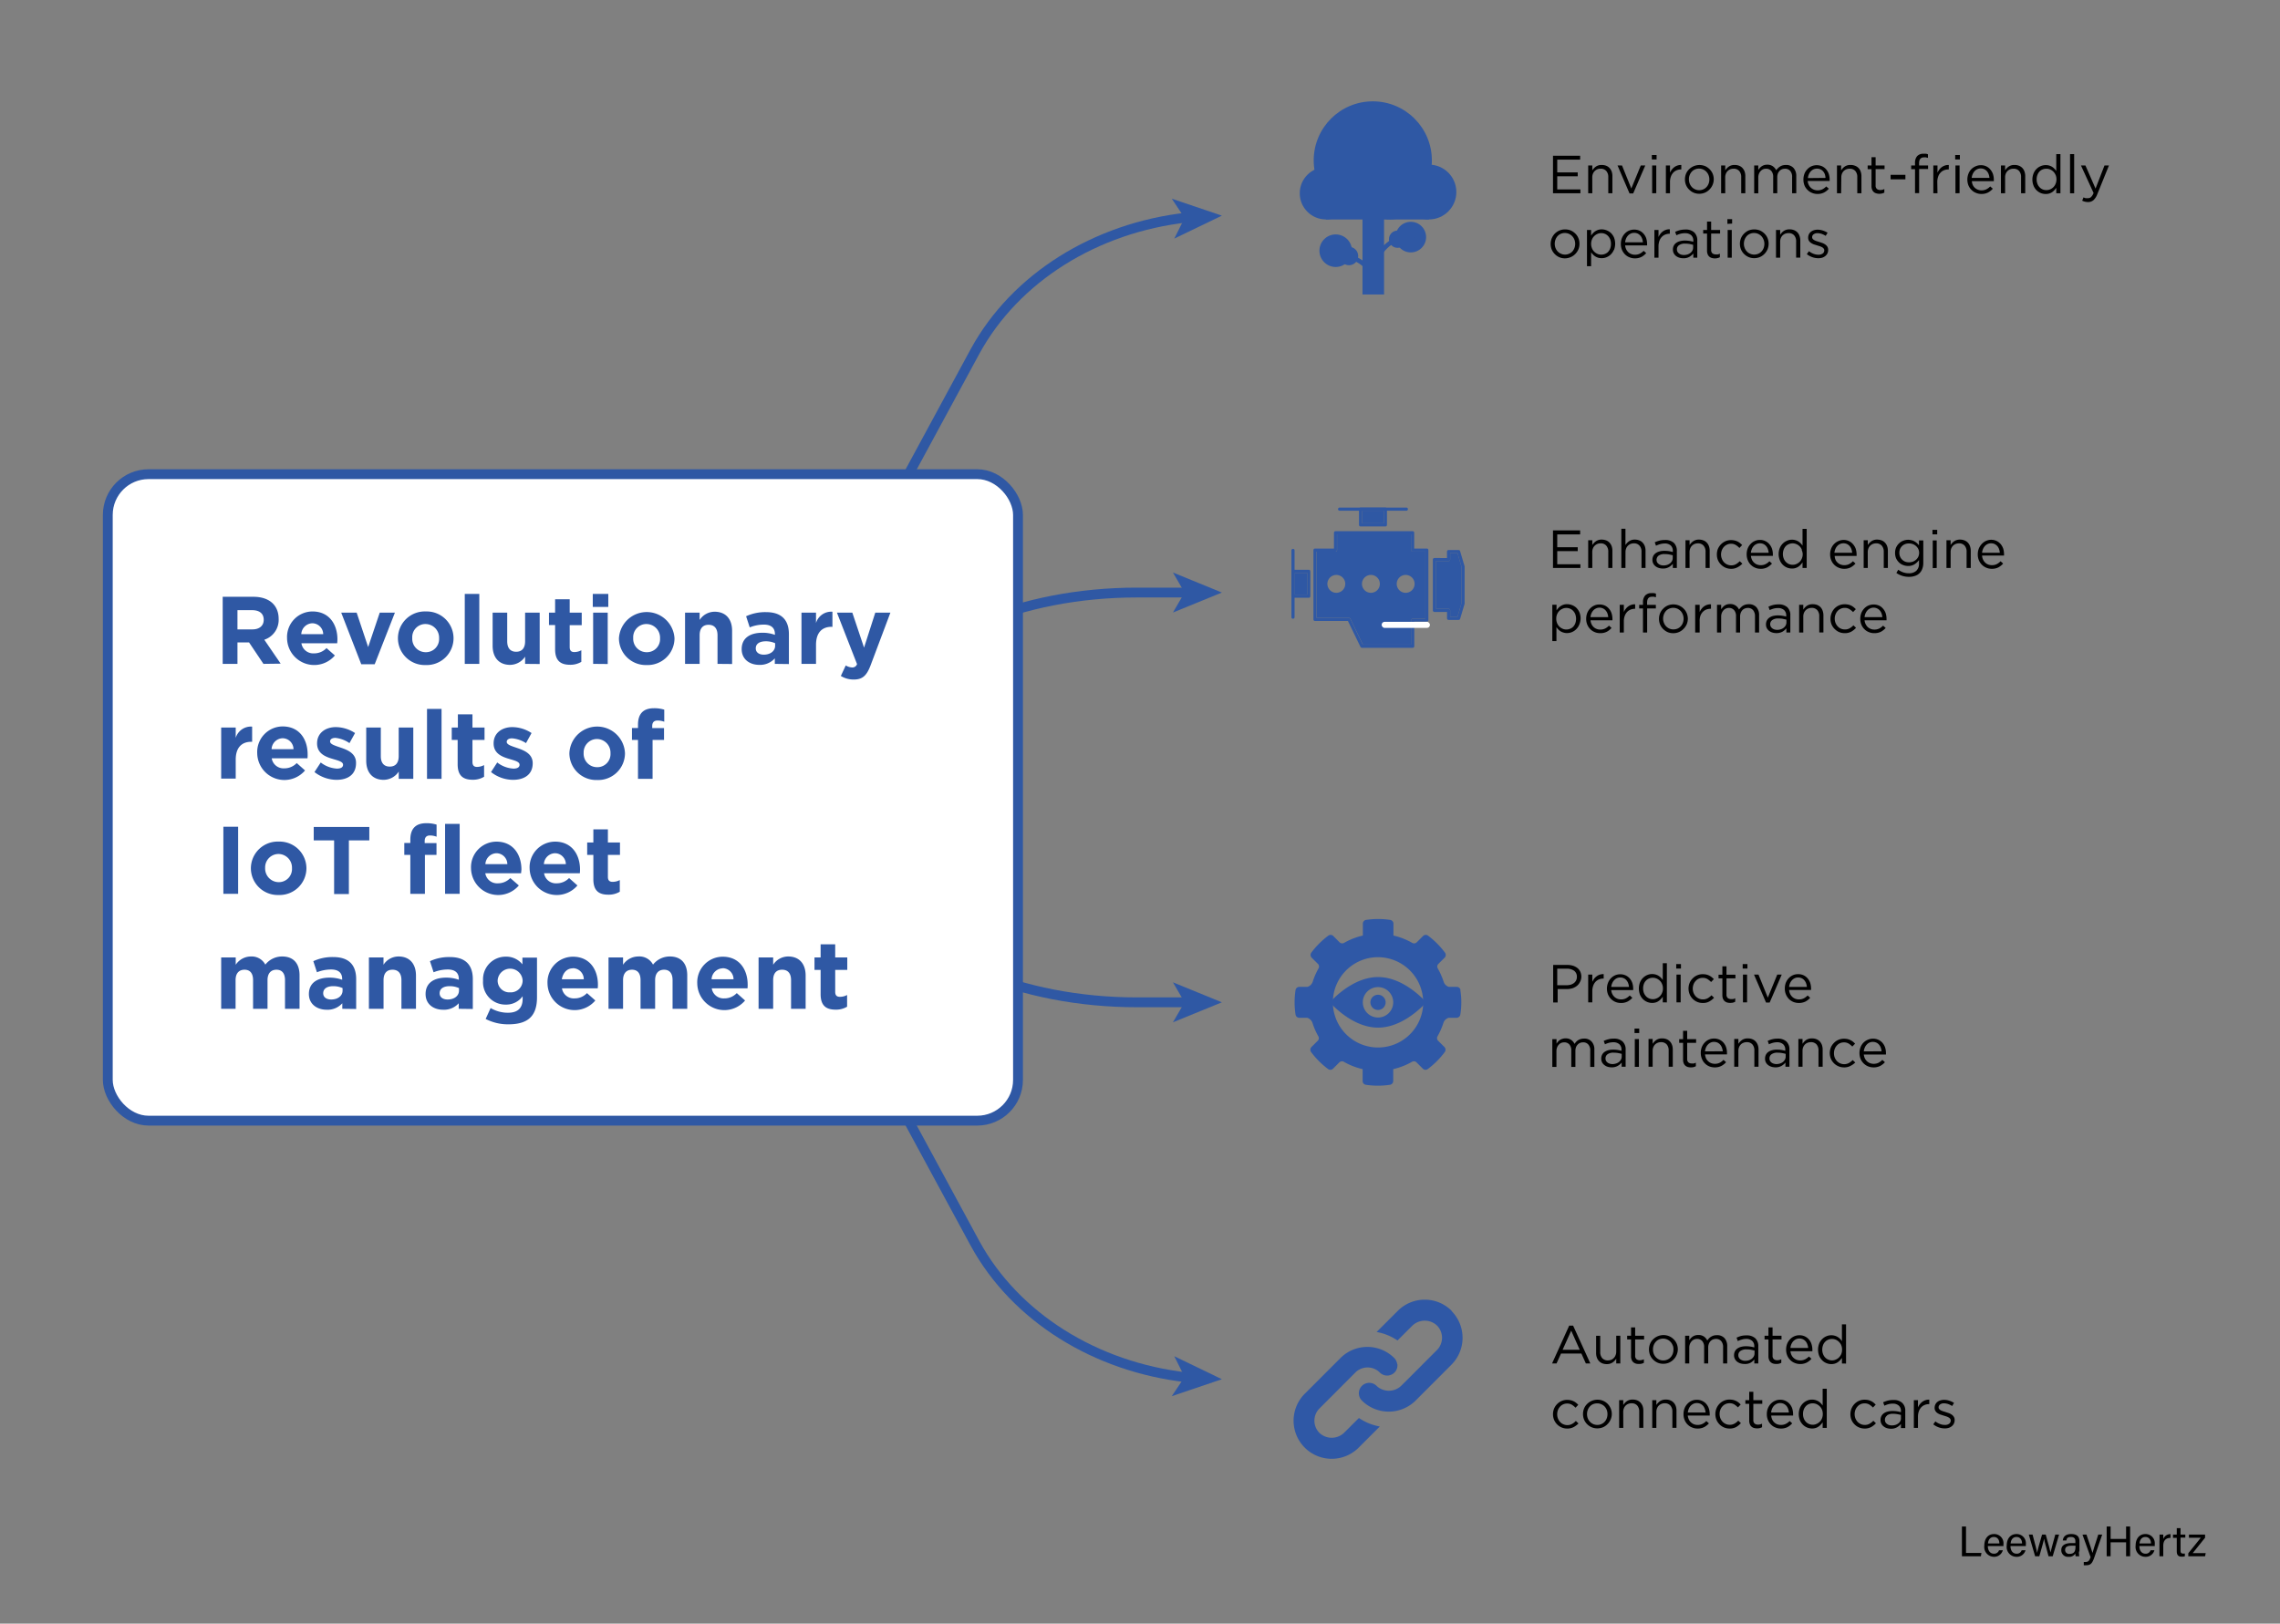 <?xml version="1.0" encoding="UTF-8"?> <svg xmlns="http://www.w3.org/2000/svg" id="Layer_1" data-name="Layer 1" viewBox="0 0 509.75 363.06"><rect x="0" y="0" width="509.75" height="363.06" fill="#808080" stroke="none"/><defs><style>.cls-1{fill:#2f58a6;}.cls-2,.cls-5{fill:none;}.cls-2,.cls-4,.cls-5{stroke:#2f58a4;stroke-miterlimit:10;}.cls-2,.cls-4{stroke-width:2.2px;}.cls-3{fill:#2f58a4;}.cls-4,.cls-6{fill:#fff;}</style></defs><path class="cls-1" d="M308.1,222.44a1.7,1.7,0,1,0,1.69,1.69A1.7,1.7,0,0,0,308.1,222.44Zm10,.89c-1.59-1.56-5.46-4.85-10-4.85s-8.41,3.29-10,4.85a1.13,1.13,0,0,0,0,1.61c1.58,1.56,5.46,4.85,10,4.85s8.4-3.29,10-4.85A1.13,1.13,0,0,0,318.09,223.33Zm-10,4.2a3.4,3.4,0,1,1,3.39-3.4A3.4,3.4,0,0,1,308.1,227.53Z"></path><path class="cls-1" d="M326.54,221.39a.85.85,0,0,0-.85-.71h-1.75a1.76,1.76,0,0,1-1.19-1.19,16.12,16.12,0,0,0-1.3-2.94.84.84,0,0,1,.12-1l1.41-1.4a.87.87,0,0,0,.09-1.12,18.8,18.8,0,0,0-3.8-3.81.85.85,0,0,0-1.12.09l-1.41,1.41a.84.84,0,0,1-1,.12,15.42,15.42,0,0,0-4.2-1.64h0v-2.65a.86.86,0,0,0-.72-.85,18.32,18.32,0,0,0-5.4,0,.85.85,0,0,0-.72.85v2.65h0a15.18,15.18,0,0,0-4.2,1.64.86.86,0,0,1-1-.12l-1.4-1.41a.86.86,0,0,0-1.12-.09,18.59,18.59,0,0,0-3.81,3.81.88.88,0,0,0,.09,1.12l1.41,1.4a.83.83,0,0,1,.12,1,15.43,15.43,0,0,0-1.29,2.94,1.79,1.79,0,0,1-1.2,1.19H290.5a.85.85,0,0,0-.85.71,18,18,0,0,0,0,5.49.85.85,0,0,0,.85.71h1.75a1.79,1.79,0,0,1,1.2,1.18,15.24,15.24,0,0,0,1.29,2.95.83.83,0,0,1-.12,1l-1.41,1.4a.88.88,0,0,0-.09,1.12,18.59,18.59,0,0,0,3.81,3.81.86.86,0,0,0,1.12-.09l1.4-1.41a.86.86,0,0,1,1-.12,15.18,15.18,0,0,0,4.2,1.64h0v2.65a.85.85,0,0,0,.72.85,18.32,18.32,0,0,0,5.4,0,.86.86,0,0,0,.72-.85v-2.65h0a15.42,15.42,0,0,0,4.2-1.64.84.84,0,0,1,1,.12l1.41,1.41a.85.85,0,0,0,1.12.09,18.8,18.8,0,0,0,3.8-3.81.87.87,0,0,0-.09-1.12l-1.41-1.4a.84.84,0,0,1-.12-1,15.91,15.91,0,0,0,1.3-2.95,1.76,1.76,0,0,1,1.19-1.18h1.75a.85.85,0,0,0,.85-.71,17.24,17.24,0,0,0,0-5.49Zm-8.47,4.34a10.1,10.1,0,1,1-11.57-11.57A10.13,10.13,0,0,1,318.07,225.73Z"></path><path class="cls-2" d="M265.42,48.64C244.94,50.92,227,62.1,218,78.57l-36,66.48"></path><polygon class="cls-3" points="273.18 48.22 261.98 44.43 264.85 48.73 262.54 53.35 273.18 48.22"></polygon><path class="cls-2" d="M265.42,132.5H254.16c-12.8,0-25.27,2.42-35.64,6.92L182,155.24"></path><polygon class="cls-3" points="273.18 132.5 262.24 128.02 264.84 132.5 262.24 136.97 273.18 132.5"></polygon><path class="cls-2" d="M265.42,308C244.94,305.71,227,294.53,218,278.06l-36-66.48"></path><polygon class="cls-3" points="273.18 308.41 262.54 303.27 264.85 307.9 261.98 312.2 273.18 308.41"></polygon><path class="cls-2" d="M265.42,224.13H254.16c-12.8,0-25.27-2.42-35.64-6.92L182,201.39"></path><polygon class="cls-3" points="273.18 224.13 262.24 219.66 264.84 224.13 262.24 228.6 273.18 224.13"></polygon><path d="M438.67,341.34h.88v5.91H443l-.12.75h-4.24v-6.66Z"></path><path d="M444.43,345.72c0,1,.51,1.7,1.33,1.7a1.12,1.12,0,0,0,1.17-.76h.85a2,2,0,0,1-2,1.46,2.2,2.2,0,0,1-2.14-2.49c0-1.45.72-2.6,2.2-2.6a2.06,2.06,0,0,1,2.08,2.29c0,.15,0,.28,0,.4Zm2.58-.58c0-.8-.41-1.45-1.23-1.45s-1.24.6-1.32,1.45Z"></path><path d="M449.49,345.72c0,1,.51,1.7,1.33,1.7a1.11,1.11,0,0,0,1.17-.76h.86a2,2,0,0,1-2.05,1.46,2.2,2.2,0,0,1-2.15-2.49c0-1.45.73-2.6,2.2-2.6a2.06,2.06,0,0,1,2.08,2.29c0,.15,0,.28,0,.4Zm2.59-.58c0-.8-.41-1.45-1.24-1.45s-1.23.6-1.32,1.45Z"></path><path d="M454.43,343.15c.61,2.28.95,3.58,1,4.08h0c.08-.45.43-1.67,1.12-4.08h.82c.76,2.75,1,3.54,1.07,4h0c.12-.51.31-1.24,1.07-4h.85L458.93,348H458c-.47-1.77-.94-3.41-1-3.93h0c-.08.52-.51,2-1.06,3.93H455l-1.41-4.85Z"></path><path d="M464.8,346.94a7.13,7.13,0,0,0,.07,1.06h-.8a2.33,2.33,0,0,1-.08-.63,1.54,1.54,0,0,1-1.5.75,1.47,1.47,0,0,1-1.64-1.49c0-1.08.85-1.58,2.3-1.58H464v-.41c0-.43-.13-.95-1-.95s-.95.41-1,.78h-.81c.07-.67.48-1.44,1.88-1.44,1.18,0,1.84.49,1.84,1.59v2.32Zm-.82-1.3h-.78c-1,0-1.49.27-1.49.95a.86.86,0,0,0,1,.87c1.17,0,1.32-.79,1.32-1.67v-.15Z"></path><path d="M466.48,343.15c.78,2.33,1.22,3.61,1.35,4.11h0c.15-.56.5-1.67,1.29-4.11H470l-1.75,5.07c-.49,1.43-.86,1.79-1.85,1.79l-.52,0v-.73l.4,0c.61,0,.84-.27,1.13-1.07l-1.82-5.05Z"></path><path d="M471,341.34h.88v2.78h3.46v-2.78h.9V348h-.9v-3.12h-3.46V348H471Z"></path><path d="M478.31,345.72c0,1,.51,1.7,1.33,1.7a1.11,1.11,0,0,0,1.17-.76h.86a2,2,0,0,1-2.05,1.46,2.2,2.2,0,0,1-2.15-2.49c0-1.45.73-2.6,2.2-2.6a2.06,2.06,0,0,1,2.08,2.29c0,.15,0,.28,0,.4Zm2.59-.58c0-.8-.41-1.45-1.24-1.45s-1.23.6-1.32,1.45Z"></path><path d="M482.82,344.47c0-.68,0-1.06,0-1.32h.83c0,.13,0,.52,0,1a1.69,1.69,0,0,1,1.62-1.1v.84c-1,0-1.62.55-1.62,1.78V348h-.85v-3.53Z"></path><path d="M485.83,343.15h.84v-1.44h.84v1.44h1.07v.68h-1.07v2.84c0,.48.11.72.55.72a2.06,2.06,0,0,0,.42,0V348a2.15,2.15,0,0,1-.73.09c-.75,0-1.08-.39-1.08-1.2v-3h-.84Z"></path><path d="M489.25,347.32l2.79-3.46h-2.65v-.71H493v.7l-2.76,3.44h2.9L493,348h-3.75v-.68Z"></path><rect class="cls-4" x="24.1" y="106.03" width="203.5" height="144.56" rx="9.11"></rect><path class="cls-3" d="M58.9,148.45l-3.22-4.8H53.09v4.8h-3.3v-15h6.86c3.53,0,5.65,1.86,5.65,4.95v0a4.67,4.67,0,0,1-3.21,4.65l3.66,5.35Zm.06-9.87c0-1.42-1-2.14-2.59-2.14H53.09v4.3h3.34c1.61,0,2.53-.86,2.53-2.12Z"></path><path class="cls-3" d="M75.39,143.85h-8a2.66,2.66,0,0,0,2.81,2.25A3.78,3.78,0,0,0,73,144.92l1.87,1.65a6.07,6.07,0,0,1-10.69-3.79v-.05a5.71,5.71,0,0,1,5.67-6c3.84,0,5.59,3,5.59,6.23v0C75.43,143.36,75.41,143.55,75.39,143.85Zm-5.55-4.48a2.55,2.55,0,0,0-2.48,2.44h4.9A2.46,2.46,0,0,0,69.84,139.37Z"></path><path class="cls-3" d="M83.77,148.54h-3L76.29,137h3.45l2.57,7.69L84.9,137h3.39Z"></path><path class="cls-3" d="M95.17,148.71a6,6,0,0,1-6.2-5.93v-.05a6,6,0,0,1,6.24-6,6,6,0,0,1,6.19,5.93v0A6,6,0,0,1,95.17,148.71Zm3-6a3.05,3.05,0,0,0-3-3.17,2.94,2.94,0,0,0-3,3.13v0a3,3,0,0,0,3,3.17,2.94,2.94,0,0,0,3-3.12Z"></path><path class="cls-3" d="M103.91,148.45V132.81h3.25v15.64Z"></path><path class="cls-3" d="M117.4,148.45v-1.62a4.06,4.06,0,0,1-3.36,1.84c-2.46,0-3.9-1.63-3.9-4.27V137h3.26v6.41c0,1.54.73,2.33,2,2.33s2-.79,2-2.33V137h3.26v11.48Z"></path><path class="cls-3" d="M127.45,148.65c-2,0-3.34-.8-3.34-3.45v-5.44h-1.37V137h1.37V134h3.26V137h2.69v2.79h-2.69v4.9c0,.75.32,1.12,1,1.12a3.25,3.25,0,0,0,1.6-.41V148A4.76,4.76,0,0,1,127.45,148.65Z"></path><path class="cls-3" d="M132.53,135.71v-2.9H136v2.9Zm.08,12.74V137h3.26v11.48Z"></path><path class="cls-3" d="M144.57,148.71a6,6,0,0,1-6.19-5.93v-.05a6.22,6.22,0,0,1,12.42,0v0A6,6,0,0,1,144.57,148.71Zm3-6a3.05,3.05,0,0,0-3-3.17,2.94,2.94,0,0,0-3,3.13v0a3,3,0,0,0,3,3.17,2.93,2.93,0,0,0,3-3.12Z"></path><path class="cls-3" d="M160.42,148.45v-6.4c0-1.54-.73-2.34-2-2.34s-2,.8-2,2.34v6.4h-3.26V137h3.26v1.63a4,4,0,0,1,3.36-1.84c2.46,0,3.9,1.62,3.9,4.26v7.43Z"></path><path class="cls-3" d="M173.23,148.45v-1.24a4.4,4.4,0,0,1-3.47,1.46c-2.16,0-3.94-1.24-3.94-3.52v0c0-2.5,1.91-3.66,4.63-3.66a8.06,8.06,0,0,1,2.8.47v-.19c0-1.35-.83-2.1-2.46-2.1a8.37,8.37,0,0,0-3.17.62l-.81-2.49a10.19,10.19,0,0,1,4.45-.92c3.56,0,5.12,1.84,5.12,4.95v6.66Zm.07-4.62a5,5,0,0,0-2.08-.43c-1.39,0-2.25.55-2.25,1.58V145c0,.87.73,1.39,1.78,1.39,1.52,0,2.55-.84,2.55-2Z"></path><path class="cls-3" d="M185.94,140.16c-2.17,0-3.5,1.31-3.5,4.05v4.24h-3.25V137h3.25v2.31a3.55,3.55,0,0,1,3.67-2.52v3.4Z"></path><path class="cls-3" d="M194.66,148.73c-.88,2.34-1.82,3.22-3.77,3.22a5.37,5.37,0,0,1-2.9-.8l1.1-2.35a3,3,0,0,0,1.39.45,1.08,1.08,0,0,0,1.13-.75L187.12,137h3.44l2.62,7.82,2.51-7.82h3.38Z"></path><path class="cls-3" d="M56.2,165.87c-2.17,0-3.5,1.31-3.5,4v4.24H49.45V162.68H52.7V165a3.55,3.55,0,0,1,3.67-2.52v3.4Z"></path><path class="cls-3" d="M68.75,169.56h-8a2.67,2.67,0,0,0,2.81,2.25,3.78,3.78,0,0,0,2.78-1.18l1.86,1.65a6.07,6.07,0,0,1-10.69-3.79v-.05a5.71,5.71,0,0,1,5.68-6c3.84,0,5.59,3,5.59,6.23v0C68.79,169.06,68.77,169.26,68.75,169.56Zm-5.55-4.48a2.55,2.55,0,0,0-2.48,2.44h4.9A2.46,2.46,0,0,0,63.2,165.08Z"></path><path class="cls-3" d="M75.24,174.38a8.09,8.09,0,0,1-4.93-1.74l1.4-2.14a6.48,6.48,0,0,0,3.62,1.37c.94,0,1.37-.34,1.37-.86v0c0-.71-1.12-.94-2.38-1.33-1.61-.47-3.43-1.22-3.43-3.45v0c0-2.33,1.89-3.64,4.2-3.64a7.94,7.94,0,0,1,4.29,1.33l-1.25,2.25A6.71,6.71,0,0,0,75,165c-.8,0-1.2.34-1.2.79v0c0,.64,1.09.94,2.33,1.37,1.61.54,3.47,1.31,3.47,3.41v0C79.63,173.22,77.73,174.38,75.24,174.38Z"></path><path class="cls-3" d="M89.15,174.16v-1.63a4.07,4.07,0,0,1-3.37,1.85c-2.46,0-3.9-1.63-3.9-4.27v-7.43h3.26v6.41c0,1.54.73,2.33,2,2.33s2-.79,2-2.33v-6.41H92.4v11.48Z"></path><path class="cls-3" d="M95.47,174.16V158.52h3.25v15.64Z"></path><path class="cls-3" d="M105.66,174.36c-2,0-3.34-.8-3.34-3.45v-5.45H101v-2.78h1.37v-2.94h3.26v2.94h2.7v2.78h-2.7v4.91c0,.75.32,1.12,1,1.12a3.36,3.36,0,0,0,1.6-.41v2.61A4.74,4.74,0,0,1,105.66,174.36Z"></path><path class="cls-3" d="M114.7,174.38a8,8,0,0,1-4.92-1.74l1.39-2.14a6.48,6.48,0,0,0,3.62,1.37c.94,0,1.37-.34,1.37-.86v0c0-.71-1.11-.94-2.38-1.33-1.6-.47-3.42-1.22-3.42-3.45v0c0-2.33,1.88-3.64,4.19-3.64a7.91,7.91,0,0,1,4.29,1.33l-1.24,2.25a6.78,6.78,0,0,0-3.11-1.07c-.79,0-1.2.34-1.2.79v0c0,.64,1.09.94,2.33,1.37,1.61.54,3.48,1.31,3.48,3.41v0C119.1,173.22,117.19,174.38,114.7,174.38Z"></path><path class="cls-3" d="M133.49,174.42a6,6,0,0,1-6.19-5.93v-.05a6.22,6.22,0,0,1,12.43,0v0A6,6,0,0,1,133.49,174.42Zm3-6a3.05,3.05,0,0,0-3-3.17,3,3,0,0,0-3,3.13v0a3,3,0,0,0,3,3.17,2.93,2.93,0,0,0,3-3.12Z"></path><path class="cls-3" d="M147,161.12c-.75,0-1.18.38-1.18,1.24v.45h2.64v2.65H145.9v8.7h-3.26v-8.7h-1.35v-2.67h1.35v-.73c0-2.53,1.26-3.69,3.56-3.69a7.26,7.26,0,0,1,2.31.32v2.7A4.14,4.14,0,0,0,147,161.12Z"></path><path class="cls-3" d="M49.94,199.87v-15h3.3v15Z"></path><path class="cls-3" d="M62.28,200.13a6,6,0,0,1-6.19-5.94v0a6,6,0,0,1,6.23-6,6,6,0,0,1,6.19,5.94v0A6,6,0,0,1,62.28,200.13Zm3-6a3.05,3.05,0,0,0-3-3.17,3,3,0,0,0-3,3.13v0a3.05,3.05,0,0,0,3,3.17,2.94,2.94,0,0,0,3-3.13Z"></path><path class="cls-3" d="M78,187.92v12h-3.3v-12H70.14v-3H82.57v3Z"></path><path class="cls-3" d="M96.13,186.82c-.75,0-1.18.39-1.18,1.25v.45h2.64v2.65H95v8.7H91.74v-8.7H90.39V188.5h1.35v-.73c0-2.53,1.26-3.69,3.55-3.69a7.33,7.33,0,0,1,2.32.32v2.7A4.15,4.15,0,0,0,96.13,186.82Z"></path><path class="cls-3" d="M99.51,199.87V184.23h3.26v15.64Z"></path><path class="cls-3" d="M116.5,195.27h-8a2.67,2.67,0,0,0,2.81,2.25,3.78,3.78,0,0,0,2.78-1.18L116,198a6.07,6.07,0,0,1-10.69-3.8v0a5.71,5.71,0,0,1,5.67-6c3.84,0,5.6,3,5.6,6.24v0C116.55,194.77,116.52,195,116.5,195.27ZM111,190.79a2.56,2.56,0,0,0-2.48,2.44h4.91A2.46,2.46,0,0,0,111,190.79Z"></path><path class="cls-3" d="M129.64,195.27h-8a2.66,2.66,0,0,0,2.8,2.25,3.8,3.8,0,0,0,2.79-1.18L129.1,198a6.07,6.07,0,0,1-10.69-3.8v0a5.72,5.72,0,0,1,5.68-6c3.83,0,5.59,3,5.59,6.24v0C129.68,194.77,129.66,195,129.64,195.27Zm-5.55-4.48a2.56,2.56,0,0,0-2.49,2.44h4.91A2.46,2.46,0,0,0,124.09,190.79Z"></path><path class="cls-3" d="M136,200.06c-2,0-3.34-.79-3.34-3.44v-5.45h-1.38v-2.78h1.38v-2.94h3.25v2.94h2.7v2.78h-2.7v4.91c0,.75.32,1.11,1.05,1.11a3.4,3.4,0,0,0,1.61-.4v2.61A4.79,4.79,0,0,1,136,200.06Z"></path><path class="cls-3" d="M63.72,225.58v-6.41c0-1.54-.69-2.33-1.91-2.33s-2,.79-2,2.33v6.41H56.58v-6.41c0-1.54-.68-2.33-1.91-2.33s-2,.79-2,2.33v6.41H49.45V214.1H52.7v1.63a4.1,4.1,0,0,1,3.39-1.85,3.44,3.44,0,0,1,3.23,1.82,4.76,4.76,0,0,1,3.77-1.82c2.43,0,3.88,1.46,3.88,4.22v7.48Z"></path><path class="cls-3" d="M76.53,225.58v-1.24a4.42,4.42,0,0,1-3.47,1.45c-2.17,0-4-1.24-4-3.51v0c0-2.51,1.91-3.67,4.63-3.67a8.15,8.15,0,0,1,2.81.48v-.2c0-1.35-.84-2.1-2.47-2.1a8.57,8.57,0,0,0-3.17.62l-.81-2.48a10.09,10.09,0,0,1,4.46-.92c3.55,0,5.12,1.84,5.12,4.95v6.66Zm.06-4.63a5,5,0,0,0-2.08-.43c-1.39,0-2.25.56-2.25,1.59v0c0,.88.73,1.39,1.78,1.39,1.52,0,2.55-.83,2.55-2Z"></path><path class="cls-3" d="M89.75,225.58v-6.41c0-1.54-.73-2.33-2-2.33s-2,.79-2,2.33v6.41H82.48V214.1h3.26v1.63a4,4,0,0,1,3.36-1.85c2.47,0,3.9,1.63,3.9,4.27v7.43Z"></path><path class="cls-3" d="M102.56,225.58v-1.24a4.42,4.42,0,0,1-3.47,1.45c-2.17,0-3.94-1.24-3.94-3.51v0c0-2.51,1.9-3.67,4.62-3.67a8.15,8.15,0,0,1,2.81.48v-.2c0-1.35-.84-2.1-2.47-2.1a8.57,8.57,0,0,0-3.17.62l-.81-2.48a10.09,10.09,0,0,1,4.46-.92c3.55,0,5.12,1.84,5.12,4.95v6.66Zm.06-4.63a5,5,0,0,0-2.08-.43c-1.39,0-2.25.56-2.25,1.59v0c0,.88.73,1.39,1.78,1.39,1.52,0,2.55-.83,2.55-2Z"></path><path class="cls-3" d="M113.65,229.05a10.87,10.87,0,0,1-5.07-1.2l1.11-2.44a7.55,7.55,0,0,0,3.88,1.05c2.23,0,3.28-1.07,3.28-3.13v-.56a4.5,4.5,0,0,1-3.75,1.87,5,5,0,0,1-5.1-5.36v0a5.05,5.05,0,0,1,5.1-5.36,4.61,4.61,0,0,1,3.7,1.72v-1.5h3.26V223C120.06,227.32,117.92,229.05,113.65,229.05Zm3.2-9.81a2.8,2.8,0,0,0-5.59,0v0a2.62,2.62,0,0,0,2.78,2.66,2.65,2.65,0,0,0,2.81-2.66Z"></path><path class="cls-3" d="M133.64,221h-8a2.66,2.66,0,0,0,2.81,2.25,3.74,3.74,0,0,0,2.78-1.18l1.87,1.65a6.06,6.06,0,0,1-10.69-3.79v0a5.71,5.71,0,0,1,5.67-6c3.84,0,5.6,3,5.6,6.24v0C133.69,220.48,133.66,220.67,133.64,221Zm-5.55-4.47c-1.35,0-2.22,1-2.48,2.44h4.91A2.46,2.46,0,0,0,128.09,216.5Z"></path><path class="cls-3" d="M150.37,225.58v-6.41c0-1.54-.68-2.33-1.9-2.33s-2,.79-2,2.33v6.41h-3.26v-6.41c0-1.54-.68-2.33-1.91-2.33s-2,.79-2,2.33v6.41h-3.25V214.1h3.25v1.63a4.1,4.1,0,0,1,3.39-1.85A3.44,3.44,0,0,1,146,215.7a4.76,4.76,0,0,1,3.77-1.82c2.42,0,3.88,1.46,3.88,4.22v7.48Z"></path><path class="cls-3" d="M167.13,221h-8a2.66,2.66,0,0,0,2.8,2.25,3.75,3.75,0,0,0,2.79-1.18l1.86,1.65a6.06,6.06,0,0,1-10.69-3.79v0a5.72,5.72,0,0,1,5.68-6c3.83,0,5.59,3,5.59,6.24v0C167.17,220.48,167.15,220.67,167.13,221Zm-5.55-4.47a2.56,2.56,0,0,0-2.49,2.44H164A2.46,2.46,0,0,0,161.58,216.5Z"></path><path class="cls-3" d="M176.86,225.58v-6.41c0-1.54-.73-2.33-2-2.33s-2,.79-2,2.33v6.41h-3.26V214.1h3.26v1.63a4,4,0,0,1,3.36-1.85c2.47,0,3.9,1.63,3.9,4.27v7.43Z"></path><path class="cls-3" d="M186.82,225.77c-2,0-3.35-.79-3.35-3.45v-5.44H182.1V214.1h1.37v-2.94h3.26v2.94h2.7v2.78h-2.7v4.91c0,.75.32,1.11,1.05,1.11a3.29,3.29,0,0,0,1.61-.41v2.62A4.79,4.79,0,0,1,186.82,225.77Z"></path><path d="M353.28,35.69h-5.12v2.86h4.58v.87h-4.58v2.94h5.18v.86h-6.13v-8.4h6.07Z"></path><path d="M356,43.22h-.92V37H356V38.1a2.92,2.92,0,0,1,.82-.86,2.17,2.17,0,0,1,1.3-.35,2.67,2.67,0,0,1,1,.18,2,2,0,0,1,.74.51,2.36,2.36,0,0,1,.47.78,3,3,0,0,1,.16,1v3.85h-.92V39.6a2,2,0,0,0-.45-1.37,1.58,1.58,0,0,0-1.27-.5,2,2,0,0,0-.74.13,1.87,1.87,0,0,0-.59.4,1.72,1.72,0,0,0-.39.62,2,2,0,0,0-.14.79Z"></path><path d="M366.84,37h1l-2.7,6.25h-.82L361.64,37h1l2.08,5.15Z"></path><path d="M369.31,35.66v-1h1.06v1Zm.07,7.56V37h.92v6.2Z"></path><path d="M373.37,43.22h-.92V37h.92v1.62a3.16,3.16,0,0,1,.42-.71,2.8,2.8,0,0,1,.58-.56,2.55,2.55,0,0,1,.7-.35,2.53,2.53,0,0,1,.83-.11v1h-.07a2.51,2.51,0,0,0-.95.18,2.14,2.14,0,0,0-.79.54,2.6,2.6,0,0,0-.53.89,3.61,3.61,0,0,0-.19,1.23Z"></path><path d="M382.88,41.37a3.29,3.29,0,0,1-.68,1,3.13,3.13,0,0,1-1,.7,3.27,3.27,0,0,1-1.29.26,3.2,3.2,0,0,1-1.29-.26,3.31,3.31,0,0,1-1-.7,3.07,3.07,0,0,1-.67-1,3.31,3.31,0,0,1-.24-1.25,3.36,3.36,0,0,1,.24-1.26,3.11,3.11,0,0,1,.67-1,3.35,3.35,0,0,1,3.62-.71,3.41,3.41,0,0,1,1,.7,3.16,3.16,0,0,1,.67,1,3.22,3.22,0,0,1,.24,1.24A3.18,3.18,0,0,1,382.88,41.37ZM382,39.19a2.4,2.4,0,0,0-.49-.78,2.37,2.37,0,0,0-.73-.52,2.32,2.32,0,0,0-.91-.19,2.18,2.18,0,0,0-.93.19,1.93,1.93,0,0,0-.71.51,2.46,2.46,0,0,0-.63,1.71,2.66,2.66,0,0,0,.17.94,2.51,2.51,0,0,0,.48.77,2.19,2.19,0,0,0,.73.51,2.13,2.13,0,0,0,.91.2,2.33,2.33,0,0,0,.92-.19,2.05,2.05,0,0,0,.72-.51,2.27,2.27,0,0,0,.47-.76,2.62,2.62,0,0,0,.17-.94A2.66,2.66,0,0,0,382,39.19Z"></path><path d="M385.72,43.22h-.92V37h.92V38.1a2.92,2.92,0,0,1,.82-.86,2.17,2.17,0,0,1,1.3-.35,2.67,2.67,0,0,1,1,.18,2,2,0,0,1,.74.51,2.36,2.36,0,0,1,.47.78,3,3,0,0,1,.16,1v3.85h-.92V39.6a2,2,0,0,0-.45-1.37,1.58,1.58,0,0,0-1.27-.5,2,2,0,0,0-.74.13,1.87,1.87,0,0,0-.59.4,1.72,1.72,0,0,0-.39.62,2.22,2.22,0,0,0-.14.79Z"></path><path d="M397.48,37.64a2.28,2.28,0,0,1,.48-.39,2.13,2.13,0,0,1,.59-.27,2.83,2.83,0,0,1,.74-.09,2.19,2.19,0,0,1,1.69.66,2.62,2.62,0,0,1,.62,1.83v3.84h-.93V39.6a2,2,0,0,0-.43-1.39,1.48,1.48,0,0,0-1.18-.48,1.84,1.84,0,0,0-.66.12,1.58,1.58,0,0,0-.54.37,2,2,0,0,0-.38.61,2.31,2.31,0,0,0-.13.82v3.57h-.91V39.57a2,2,0,0,0-.43-1.36,1.49,1.49,0,0,0-1.17-.48,1.58,1.58,0,0,0-.69.14,1.76,1.76,0,0,0-.54.41,1.83,1.83,0,0,0-.37.62,2.13,2.13,0,0,0-.13.78v3.54h-.92V37h.92v1a4.7,4.7,0,0,1,.34-.44,2.21,2.21,0,0,1,.43-.38,2.25,2.25,0,0,1,.54-.26,2.4,2.4,0,0,1,.69-.09,2.05,2.05,0,0,1,1.25.35,2.34,2.34,0,0,1,.75.88A3.41,3.41,0,0,1,397.48,37.64Z"></path><path d="M404.4,41.36a2.06,2.06,0,0,0,.5.66,2.19,2.19,0,0,0,1.45.54,2.39,2.39,0,0,0,1.11-.24,3.19,3.19,0,0,0,.84-.63l.58.51a3.79,3.79,0,0,1-1.07.85,3.19,3.19,0,0,1-1.49.32,3.06,3.06,0,0,1-1.2-.24,2.83,2.83,0,0,1-1-.66,3,3,0,0,1-.68-1,3.52,3.52,0,0,1-.24-1.32,3.57,3.57,0,0,1,.22-1.27,2.9,2.9,0,0,1,.62-1,2.83,2.83,0,0,1,.94-.69,3,3,0,0,1,2.41,0,2.81,2.81,0,0,1,.92.71,3.15,3.15,0,0,1,.56,1,4.13,4.13,0,0,1,.19,1.28v.14a.81.81,0,0,1,0,.15h-4.91A2.48,2.48,0,0,0,404.4,41.36Zm3.74-1.58A3.66,3.66,0,0,0,408,39a2.2,2.2,0,0,0-.38-.67,1.85,1.85,0,0,0-.6-.46,1.93,1.93,0,0,0-1.56,0,1.9,1.9,0,0,0-.61.44,2.2,2.2,0,0,0-.43.67,2.73,2.73,0,0,0-.22.84Z"></path><path d="M411.63,43.22h-.93V37h.93V38.1a2.88,2.88,0,0,1,.81-.86,2.2,2.2,0,0,1,1.31-.35,2.59,2.59,0,0,1,1,.18A2.07,2.07,0,0,1,416,38.36a3,3,0,0,1,.17,1v3.85h-.93V39.6a2,2,0,0,0-.44-1.37,1.59,1.59,0,0,0-1.27-.5,2,2,0,0,0-.74.13,1.91,1.91,0,0,0-.6.4,2,2,0,0,0-.39.62,2.22,2.22,0,0,0-.13.79Z"></path><path d="M419.34,41.46a1,1,0,0,0,.29.8,1.19,1.19,0,0,0,.76.23,2.14,2.14,0,0,0,.45-.05,1.94,1.94,0,0,0,.45-.17v.8a2.23,2.23,0,0,1-.51.19,2.27,2.27,0,0,1-.61.07,2.17,2.17,0,0,1-.69-.1,1.32,1.32,0,0,1-.56-.3,1.37,1.37,0,0,1-.37-.55,2.13,2.13,0,0,1-.13-.8V37.83h-.86V37h.86V35.15h.92V37h2v.81h-2Z"></path><path d="M422.69,40.1v-1H426v1Z"></path><path d="M431.07,37v.79h-2v5.39h-.92V37.83h-.86V37h.86v-.54a2.23,2.23,0,0,1,.48-1.55,1.82,1.82,0,0,1,1.39-.53,4.45,4.45,0,0,1,.56,0,2,2,0,0,1,.46.12v.8l-.46-.11a2,2,0,0,0-.44,0q-1.08,0-1.08,1.32V37Z"></path><path d="M433.17,43.22h-.93V37h.93v1.62a3.16,3.16,0,0,1,.42-.71,2.75,2.75,0,0,1,.57-.56,2.61,2.61,0,0,1,.71-.35,2.49,2.49,0,0,1,.83-.11v1h-.07a2.56,2.56,0,0,0-1,.18,2.11,2.11,0,0,0-.78.54,2.45,2.45,0,0,0-.53.89,3.61,3.61,0,0,0-.19,1.23Z"></path><path d="M437.13,35.66v-1h1.05v1Zm.06,7.56V37h.92v6.2Z"></path><path d="M441.06,41.36a2.19,2.19,0,0,0,.49.66,2,2,0,0,0,.68.4,2,2,0,0,0,.78.14,2.39,2.39,0,0,0,1.11-.24,3.36,3.36,0,0,0,.84-.63l.58.51a3.79,3.79,0,0,1-1.07.85,3.19,3.19,0,0,1-1.49.32,3.06,3.06,0,0,1-1.2-.24,2.83,2.83,0,0,1-1-.66,3,3,0,0,1-.68-1,3.53,3.53,0,0,1-.25-1.32,3.58,3.58,0,0,1,.23-1.27,3,3,0,0,1,.61-1,3,3,0,0,1,1-.69,2.76,2.76,0,0,1,1.19-.25,2.67,2.67,0,0,1,2.14,1,3.15,3.15,0,0,1,.56,1,4.13,4.13,0,0,1,.19,1.28v.14a.81.81,0,0,1,0,.15h-4.91A2.48,2.48,0,0,0,441.06,41.36Zm3.73-1.58a3.16,3.16,0,0,0-.17-.81,2.2,2.2,0,0,0-.38-.67,1.85,1.85,0,0,0-.6-.46,1.73,1.73,0,0,0-.81-.17,1.79,1.79,0,0,0-.76.16,1.86,1.86,0,0,0-.6.44,2.2,2.2,0,0,0-.43.67,2.73,2.73,0,0,0-.22.84Z"></path><path d="M448.29,43.22h-.93V37h.93V38.1a2.88,2.88,0,0,1,.81-.86,2.2,2.2,0,0,1,1.31-.35,2.59,2.59,0,0,1,1,.18,2.07,2.07,0,0,1,1.21,1.29,3,3,0,0,1,.17,1v3.85h-.93V39.6a2,2,0,0,0-.44-1.37,1.59,1.59,0,0,0-1.27-.5,2,2,0,0,0-.74.13,1.91,1.91,0,0,0-.6.4,2,2,0,0,0-.39.62,2.22,2.22,0,0,0-.13.79Z"></path><path d="M459.73,43.22V42a4.25,4.25,0,0,1-.42.53,3.17,3.17,0,0,1-.52.45,3.23,3.23,0,0,1-.65.3,2.68,2.68,0,0,1-.78.1,2.9,2.9,0,0,1-1.09-.21,2.94,2.94,0,0,1-1.62-1.65,3.71,3.71,0,0,1,0-2.73,2.94,2.94,0,0,1,1.62-1.65,2.72,2.72,0,0,1,1.09-.22,2.8,2.8,0,0,1,.79.1,2.66,2.66,0,0,1,1.17.71,3.27,3.27,0,0,1,.41.51V34.46h.93v8.76Zm-.15-4.09a2.29,2.29,0,0,0-.5-.75,2.33,2.33,0,0,0-.72-.48,2,2,0,0,0-.83-.17,2.23,2.23,0,0,0-.86.16,2,2,0,0,0-.69.46,2.31,2.31,0,0,0-.46.76,2.62,2.62,0,0,0-.18,1,2.66,2.66,0,0,0,.18,1,2.22,2.22,0,0,0,.47.75,2,2,0,0,0,.7.49,2.13,2.13,0,0,0,.84.16,2,2,0,0,0,.83-.17,2.33,2.33,0,0,0,.72-.48,2.24,2.24,0,0,0,.5-.76,2.65,2.65,0,0,0,0-2Z"></path><path d="M462.81,43.22V34.46h.92v8.76Z"></path><path d="M468.9,43.43a3.35,3.35,0,0,1-.88,1.35,1.79,1.79,0,0,1-1.18.4,3,3,0,0,1-.7-.08,3.12,3.12,0,0,1-.62-.23l.31-.74a2.11,2.11,0,0,0,.45.18,2.62,2.62,0,0,0,.52,0,1,1,0,0,0,.71-.25,2.5,2.5,0,0,0,.56-.91L465.25,37h1l2.26,5.17,2-5.17h1Z"></path><path d="M352.89,55.77a3.44,3.44,0,0,1-.67,1,3.29,3.29,0,0,1-2.33,1,3.2,3.2,0,0,1-1.29-.26,3.31,3.31,0,0,1-1-.7,3.23,3.23,0,0,1-.67-1,3.31,3.31,0,0,1-.24-1.25,3.36,3.36,0,0,1,.24-1.26,3.16,3.16,0,0,1,3-2,3.23,3.23,0,0,1,1.29.25,3.41,3.41,0,0,1,1,.7,3,3,0,0,1,.67,1,3.22,3.22,0,0,1,.24,1.24A3.18,3.18,0,0,1,352.89,55.77ZM352,53.59a2.4,2.4,0,0,0-.49-.78,2.37,2.37,0,0,0-.73-.52,2.28,2.28,0,0,0-.91-.19,2.18,2.18,0,0,0-.93.19,1.93,1.93,0,0,0-.71.51,2.39,2.39,0,0,0-.46.77,2.62,2.62,0,0,0-.17.94,2.66,2.66,0,0,0,.17.94,2.51,2.51,0,0,0,.48.77,2.19,2.19,0,0,0,.73.51,2.13,2.13,0,0,0,.91.2,2.26,2.26,0,0,0,.92-.19,2.09,2.09,0,0,0,.73-.51,2.54,2.54,0,0,0,.63-1.7A2.66,2.66,0,0,0,352,53.59Z"></path><path d="M360.82,55.88a3.17,3.17,0,0,1-.67,1,2.92,2.92,0,0,1-.95.63,2.76,2.76,0,0,1-1.09.22,2.92,2.92,0,0,1-.8-.1,2.89,2.89,0,0,1-.64-.29,2.66,2.66,0,0,1-.52-.42,3.35,3.35,0,0,1-.42-.51v3.11h-.92V51.42h.92v1.25a4.33,4.33,0,0,1,.43-.53,2.43,2.43,0,0,1,.52-.44,2.91,2.91,0,0,1,.64-.3,2.48,2.48,0,0,1,.79-.11,2.88,2.88,0,0,1,1.08.21,3.07,3.07,0,0,1,1,.63,3.17,3.17,0,0,1,.67,1,3.85,3.85,0,0,1,0,2.73ZM360,53.53a2.58,2.58,0,0,0-.47-.75,2.22,2.22,0,0,0-.7-.49,2.17,2.17,0,0,0-.84-.16,2,2,0,0,0-.83.17,2.33,2.33,0,0,0-.72.48,2.17,2.17,0,0,0-.51.75,2.65,2.65,0,0,0,0,2,2.12,2.12,0,0,0,.51.76,2.33,2.33,0,0,0,.72.48,2,2,0,0,0,.83.17,2.17,2.17,0,0,0,.84-.16,1.94,1.94,0,0,0,.7-.46,2.33,2.33,0,0,0,.47-.76,2.83,2.83,0,0,0,.17-1A2.87,2.87,0,0,0,360,53.53Z"></path><path d="M363.58,55.76a2.19,2.19,0,0,0,.49.66,2,2,0,0,0,.67.4,2.07,2.07,0,0,0,.78.14,2.39,2.39,0,0,0,1.11-.24,3.41,3.41,0,0,0,.85-.63l.57.51a3.75,3.75,0,0,1-1.06.85,3.19,3.19,0,0,1-1.49.32,3,3,0,0,1-1.2-.24,2.78,2.78,0,0,1-1-.66,3.17,3.17,0,0,1-.67-1,3.34,3.34,0,0,1-.25-1.32,3.57,3.57,0,0,1,.22-1.27,3.22,3.22,0,0,1,.62-1,2.94,2.94,0,0,1,.94-.69,3.05,3.05,0,0,1,2.42,0,2.77,2.77,0,0,1,.91.71,3,3,0,0,1,.57,1,4.45,4.45,0,0,1,.19,1.28v.14s0,.1,0,.15h-4.91A2.48,2.48,0,0,0,363.58,55.76Zm3.73-1.58a3.16,3.16,0,0,0-.17-.81,2.2,2.2,0,0,0-.38-.67,2.09,2.09,0,0,0-.6-.46,1.77,1.77,0,0,0-.82-.17,1.71,1.71,0,0,0-.75.16,2,2,0,0,0-.61.44,2.41,2.41,0,0,0-.43.67,2.73,2.73,0,0,0-.21.84Z"></path><path d="M370.8,57.62h-.92v-6.2h.92V53a3.16,3.16,0,0,1,.42-.71,2.8,2.8,0,0,1,.58-.56,2.48,2.48,0,0,1,.71-.35,2.43,2.43,0,0,1,.82-.11v1h-.07a2.55,2.55,0,0,0-.95.18,2.23,2.23,0,0,0-.79.54,2.6,2.6,0,0,0-.53.89,3.87,3.87,0,0,0-.19,1.23Z"></path><path d="M375.68,52.28a4.94,4.94,0,0,0-.88.33l-.28-.76a6,6,0,0,1,1.05-.38,4.85,4.85,0,0,1,1.21-.14,2.76,2.76,0,0,1,2,.63,2.42,2.42,0,0,1,.69,1.87v3.79h-.89v-.93a3.21,3.21,0,0,1-.87.74,2.6,2.6,0,0,1-1.37.32,3.06,3.06,0,0,1-.85-.12,2.32,2.32,0,0,1-.74-.36,1.93,1.93,0,0,1-.53-.61,1.75,1.75,0,0,1-.2-.85,1.86,1.86,0,0,1,.19-.87,1.75,1.75,0,0,1,.55-.63,2.4,2.4,0,0,1,.84-.38,4,4,0,0,1,1.07-.14,6.41,6.41,0,0,1,1.05.08,6.28,6.28,0,0,1,.86.19v-.22a1.56,1.56,0,0,0-.49-1.26,2,2,0,0,0-1.36-.43A3.46,3.46,0,0,0,375.68,52.28Zm-.29,2.55a1.08,1.08,0,0,0-.47.94,1.12,1.12,0,0,0,.12.53,1.3,1.3,0,0,0,.35.39,1.51,1.51,0,0,0,.49.25,2.33,2.33,0,0,0,.59.08,2.64,2.64,0,0,0,.81-.12,2.31,2.31,0,0,0,.66-.35,1.71,1.71,0,0,0,.44-.53,1.39,1.39,0,0,0,.16-.68v-.6l-.79-.18a6.21,6.21,0,0,0-1-.08A2.14,2.14,0,0,0,375.39,54.83Z"></path><path d="M382.57,55.86a1,1,0,0,0,.29.8,1.21,1.21,0,0,0,.76.23,2.14,2.14,0,0,0,.45,0,1.94,1.94,0,0,0,.45-.17v.8a2.23,2.23,0,0,1-.51.19,2.27,2.27,0,0,1-.61.07,2.17,2.17,0,0,1-.69-.1,1.32,1.32,0,0,1-.56-.3,1.37,1.37,0,0,1-.37-.55,2.13,2.13,0,0,1-.13-.8V52.23h-.86v-.81h.86V49.55h.92v1.87h2v.81h-2Z"></path><path d="M386.2,50.06V49h1.06v1Zm.06,7.56v-6.2h.92v6.2Z"></path><path d="M395.17,55.77a3.47,3.47,0,0,1-.68,1,3.24,3.24,0,0,1-1,.7,3.28,3.28,0,0,1-1.3.26,3.18,3.18,0,0,1-1.28-.26,3.31,3.31,0,0,1-1-.7,3.07,3.07,0,0,1-.67-1,3.31,3.31,0,0,1-.24-1.25,3.36,3.36,0,0,1,.24-1.26,3.11,3.11,0,0,1,.67-1,3.34,3.34,0,0,1,1-.71,3.5,3.5,0,0,1,2.6,0,3.49,3.49,0,0,1,1,.7,3,3,0,0,1,.67,1,3.22,3.22,0,0,1,.24,1.24A3.36,3.36,0,0,1,395.17,55.77Zm-.88-2.18a2.38,2.38,0,0,0-.48-.78,2.42,2.42,0,0,0-.74-.52,2.28,2.28,0,0,0-.91-.19,2.17,2.17,0,0,0-.92.19,2.05,2.05,0,0,0-.72.51,2.58,2.58,0,0,0-.46.77,2.62,2.62,0,0,0-.17.94,2.46,2.46,0,0,0,.18.94,2.18,2.18,0,0,0,.48.77,2.05,2.05,0,0,0,.72.51,2.17,2.17,0,0,0,.92.2,2.33,2.33,0,0,0,.92-.19,2.05,2.05,0,0,0,.72-.51,2.27,2.27,0,0,0,.47-.76,2.62,2.62,0,0,0,.17-.94A2.46,2.46,0,0,0,394.29,53.59Z"></path><path d="M398,57.62h-.93v-6.2H398V52.5a2.88,2.88,0,0,1,.81-.86,2.2,2.2,0,0,1,1.31-.35,2.59,2.59,0,0,1,1,.18,2.07,2.07,0,0,1,1.21,1.29,3,3,0,0,1,.17,1v3.85h-.93V54a2,2,0,0,0-.44-1.37,1.59,1.59,0,0,0-1.27-.5,2,2,0,0,0-.74.13,1.91,1.91,0,0,0-.6.4,2,2,0,0,0-.39.62,2.22,2.22,0,0,0-.13.79Z"></path><path d="M408.56,56.67a1.77,1.77,0,0,1-.47.58,2.17,2.17,0,0,1-.69.37,3,3,0,0,1-.87.12,4.11,4.11,0,0,1-1.36-.24,4.43,4.43,0,0,1-1.21-.67l.47-.66a3.92,3.92,0,0,0,1.05.59,3.22,3.22,0,0,0,1.09.2,1.57,1.57,0,0,0,.93-.26.86.86,0,0,0,.36-.72v0a.59.59,0,0,0-.13-.39,1.26,1.26,0,0,0-.34-.3,3.39,3.39,0,0,0-.5-.22l-.58-.18-.73-.23a3,3,0,0,1-.65-.32,1.72,1.72,0,0,1-.49-.48,1.33,1.33,0,0,1-.18-.72v0a1.73,1.73,0,0,1,.15-.73,1.61,1.61,0,0,1,.44-.56,2,2,0,0,1,.67-.36,2.61,2.61,0,0,1,.85-.13,3.66,3.66,0,0,1,1.16.19,4.37,4.37,0,0,1,1.07.49l-.42.7a4.41,4.41,0,0,0-.9-.44,2.84,2.84,0,0,0-.93-.16,1.4,1.4,0,0,0-.88.26.76.76,0,0,0-.32.64v0a.57.57,0,0,0,.13.38,1.11,1.11,0,0,0,.35.28,3,3,0,0,0,.51.22l.6.19q.36.11.72.24a2.79,2.79,0,0,1,.64.34,1.65,1.65,0,0,1,.46.49,1.31,1.31,0,0,1,.17.71v0A1.67,1.67,0,0,1,408.56,56.67Z"></path><path d="M353.28,119.5h-5.12v2.87h4.58v.87h-4.58v2.94h5.18V127h-6.13v-8.4h6.07Z"></path><path d="M356,127h-.92v-6.2H356v1.08a2.8,2.8,0,0,1,.82-.86,2.17,2.17,0,0,1,1.3-.36,2.67,2.67,0,0,1,1,.19,1.93,1.93,0,0,1,.74.51,2.26,2.26,0,0,1,.47.78,3,3,0,0,1,.16,1V127h-.92v-3.62a2,2,0,0,0-.45-1.37,1.59,1.59,0,0,0-1.27-.51,2,2,0,0,0-.74.14,1.87,1.87,0,0,0-.59.4,1.72,1.72,0,0,0-.39.62,2,2,0,0,0-.14.79Z"></path><path d="M363.41,127h-.92v-8.76h.92v3.64a2.8,2.8,0,0,1,.82-.86,2.17,2.17,0,0,1,1.3-.36,2.67,2.67,0,0,1,1,.19,1.93,1.93,0,0,1,.74.51,2.26,2.26,0,0,1,.47.78,3,3,0,0,1,.16,1V127H367v-3.62a2,2,0,0,0-.45-1.37,1.59,1.59,0,0,0-1.27-.51,2,2,0,0,0-.74.14,1.87,1.87,0,0,0-.59.4,1.72,1.72,0,0,0-.39.62,2.22,2.22,0,0,0-.14.79Z"></path><path d="M371.12,121.69a5.91,5.91,0,0,0-.88.34l-.28-.76a6,6,0,0,1,1.05-.38,4.85,4.85,0,0,1,1.21-.14,2.8,2.8,0,0,1,2,.63,2.45,2.45,0,0,1,.68,1.87V127H374v-.93a2.93,2.93,0,0,1-.87.74,2.6,2.6,0,0,1-1.37.32,3.06,3.06,0,0,1-.85-.12,2.42,2.42,0,0,1-.74-.36,1.93,1.93,0,0,1-.53-.61,1.75,1.75,0,0,1-.2-.85,2,2,0,0,1,.19-.87,1.75,1.75,0,0,1,.55-.63,2.48,2.48,0,0,1,.84-.38,4,4,0,0,1,1.07-.14,7.9,7.9,0,0,1,1.05.07,8.26,8.26,0,0,1,.86.2v-.22a1.59,1.59,0,0,0-.49-1.27,2,2,0,0,0-1.36-.42A3.92,3.92,0,0,0,371.12,121.69Zm-.29,2.55a1.21,1.21,0,0,0-.35,1.48,1.3,1.3,0,0,0,.35.39,1.51,1.51,0,0,0,.49.25,2.33,2.33,0,0,0,.59.08,2.64,2.64,0,0,0,.81-.12,2.58,2.58,0,0,0,.66-.35,1.71,1.71,0,0,0,.44-.53,1.39,1.39,0,0,0,.16-.68v-.6l-.79-.18a6.21,6.21,0,0,0-1-.08A2.21,2.21,0,0,0,370.83,124.24Z"></path><path d="M377.75,127h-.92v-6.2h.92v1.08a2.8,2.8,0,0,1,.82-.86,2.17,2.17,0,0,1,1.3-.36,2.67,2.67,0,0,1,1,.19,1.93,1.93,0,0,1,.74.51,2.26,2.26,0,0,1,.47.78,3,3,0,0,1,.16,1V127h-.92v-3.62a2,2,0,0,0-.45-1.37,1.59,1.59,0,0,0-1.27-.51,2,2,0,0,0-.74.14,1.87,1.87,0,0,0-.59.4,1.72,1.72,0,0,0-.39.62,2.22,2.22,0,0,0-.14.79Z"></path><path d="M388.48,126.84a2.84,2.84,0,0,1-1.46.35,3.13,3.13,0,0,1-1.27-.26,3.32,3.32,0,0,1-1-.7,3.16,3.16,0,0,1-.67-1,3.22,3.22,0,0,1-.23-1.24,3.35,3.35,0,0,1,.23-1.26,3.44,3.44,0,0,1,.67-1,3.32,3.32,0,0,1,1-.7,3.13,3.13,0,0,1,1.27-.26,3.32,3.32,0,0,1,.8.09,3.2,3.2,0,0,1,.66.23,2.9,2.9,0,0,1,.55.36,3.87,3.87,0,0,1,.47.43l-.61.65a4.18,4.18,0,0,0-.81-.66,2,2,0,0,0-1.08-.28,2,2,0,0,0-.87.19,2.11,2.11,0,0,0-.71.51,2.42,2.42,0,0,0-.47.77,2.62,2.62,0,0,0-.17.94,2.46,2.46,0,0,0,.18.94,2.22,2.22,0,0,0,.48.78,2.22,2.22,0,0,0,1.62.7,2.1,2.1,0,0,0,1.07-.27,3.71,3.71,0,0,0,.83-.66l.59.55A4,4,0,0,1,388.48,126.84Z"></path><path d="M391.69,125.17a2.09,2.09,0,0,0,.5.66,1.87,1.87,0,0,0,.67.41,2.29,2.29,0,0,0,.78.14,2.39,2.39,0,0,0,1.11-.24,3.22,3.22,0,0,0,.85-.64l.57.52a4,4,0,0,1-1.07.85,3.16,3.16,0,0,1-1.49.32,3.06,3.06,0,0,1-1.2-.24,3,3,0,0,1-1.65-1.68,3.42,3.42,0,0,1-.25-1.33,3.52,3.52,0,0,1,.22-1.26,3,3,0,0,1,.62-1,2.7,2.7,0,0,1,.94-.69,2.76,2.76,0,0,1,1.19-.26,2.71,2.71,0,0,1,2.14,1,3,3,0,0,1,.56,1,4.13,4.13,0,0,1,.19,1.28v.13a.86.86,0,0,1,0,.16h-4.91A2.9,2.9,0,0,0,391.69,125.17Zm3.74-1.57a3.17,3.17,0,0,0-.18-.81,2,2,0,0,0-.38-.67,1.92,1.92,0,0,0-.59-.46,1.8,1.8,0,0,0-.82-.17,1.71,1.71,0,0,0-.75.16,1.76,1.76,0,0,0-.61.44,2.2,2.2,0,0,0-.43.67,3,3,0,0,0-.22.84Z"></path><path d="M403,127v-1.25a4.25,4.25,0,0,1-.42.53,3.17,3.17,0,0,1-.52.45,3.23,3.23,0,0,1-.65.3,2.68,2.68,0,0,1-.78.1,2.9,2.9,0,0,1-1.09-.21,2.94,2.94,0,0,1-1.62-1.65,3.71,3.71,0,0,1,0-2.73,3,3,0,0,1,.67-1,2.87,2.87,0,0,1,.95-.63,2.73,2.73,0,0,1,1.09-.23,2.79,2.79,0,0,1,.79.11,2.66,2.66,0,0,1,1.17.71,3.27,3.27,0,0,1,.41.51v-3.75h.93V127Zm-.15-4.09a2.29,2.29,0,0,0-.5-.75,2.16,2.16,0,0,0-.72-.48,2,2,0,0,0-.83-.18,2.24,2.24,0,0,0-.86.17,2,2,0,0,0-.69.46,2.26,2.26,0,0,0-.46.75,2.71,2.71,0,0,0-.18,1,2.57,2.57,0,0,0,.18,1,2.17,2.17,0,0,0,1.17,1.25,2.13,2.13,0,0,0,.84.16,2,2,0,0,0,.83-.17,2.52,2.52,0,0,0,.72-.48,2.24,2.24,0,0,0,.5-.76,2.46,2.46,0,0,0,.19-1A2.41,2.41,0,0,0,402.82,123Z"></path><path d="M410.37,125.17a1.93,1.93,0,0,0,.49.66,1.87,1.87,0,0,0,.67.41,2.29,2.29,0,0,0,.78.14,2.39,2.39,0,0,0,1.11-.24,3.22,3.22,0,0,0,.85-.64l.57.52a4,4,0,0,1-1.07.85,3.15,3.15,0,0,1-1.48.32,3,3,0,0,1-1.2-.24,3.07,3.07,0,0,1-1-.66,3.12,3.12,0,0,1-.67-1,3.42,3.42,0,0,1-.25-1.33,3.52,3.52,0,0,1,.22-1.26,3,3,0,0,1,.62-1A2.79,2.79,0,0,1,411,121a2.76,2.76,0,0,1,1.19-.26,2.71,2.71,0,0,1,2.14,1,3.13,3.13,0,0,1,.57,1,4.45,4.45,0,0,1,.19,1.28v.13a.88.88,0,0,1,0,.16h-4.9A2.43,2.43,0,0,0,410.37,125.17Zm3.73-1.57a3.65,3.65,0,0,0-.17-.81,2.23,2.23,0,0,0-.39-.67,1.92,1.92,0,0,0-.59-.46,1.8,1.8,0,0,0-.82-.17,1.71,1.71,0,0,0-.75.16,1.86,1.86,0,0,0-.61.44,2.41,2.41,0,0,0-.43.67,2.73,2.73,0,0,0-.21.84Z"></path><path d="M417.59,127h-.92v-6.2h.92v1.08a2.8,2.8,0,0,1,.82-.86,2.17,2.17,0,0,1,1.3-.36,2.67,2.67,0,0,1,1,.19,1.93,1.93,0,0,1,.74.51,2.26,2.26,0,0,1,.47.78,3,3,0,0,1,.16,1V127h-.92v-3.62a2,2,0,0,0-.45-1.37,1.59,1.59,0,0,0-1.27-.51,2,2,0,0,0-.74.14,1.87,1.87,0,0,0-.59.4,1.72,1.72,0,0,0-.39.62,2.22,2.22,0,0,0-.14.79Z"></path><path d="M429.74,127.28a2.42,2.42,0,0,1-.64.94,2.55,2.55,0,0,1-1,.57,4.08,4.08,0,0,1-1.3.2,5.21,5.21,0,0,1-1.49-.22,4.83,4.83,0,0,1-1.33-.65l.42-.72a4.47,4.47,0,0,0,1.12.59,4.05,4.05,0,0,0,1.26.2,2.37,2.37,0,0,0,1.65-.55,2.14,2.14,0,0,0,.61-1.65v-.74a3.87,3.87,0,0,1-1,.93,2.62,2.62,0,0,1-1.44.38,3.08,3.08,0,0,1-1.08-.2,2.78,2.78,0,0,1-.93-.57,3.09,3.09,0,0,1-.66-.92,3,3,0,0,1-.24-1.22,3.08,3.08,0,0,1,.24-1.24,3,3,0,0,1,.66-.92,2.8,2.8,0,0,1,.93-.58,3,3,0,0,1,1.08-.21,2.86,2.86,0,0,1,.8.11,2.18,2.18,0,0,1,.66.27,2.66,2.66,0,0,1,.54.39,3.89,3.89,0,0,1,.43.48v-1.11H430V126A3.58,3.58,0,0,1,429.74,127.28Zm-.86-4.52a2.09,2.09,0,0,0-.51-.66,2.19,2.19,0,0,0-.72-.43,2.51,2.51,0,0,0-.86-.15,2.54,2.54,0,0,0-.83.14,2,2,0,0,0-.68.42,2.13,2.13,0,0,0-.47.67,2.21,2.21,0,0,0-.16.87,2,2,0,0,0,.17.87,2,2,0,0,0,.47.67,2.1,2.1,0,0,0,.68.44,2.52,2.52,0,0,0,.82.14,2.77,2.77,0,0,0,.86-.14,2.6,2.6,0,0,0,.72-.43,2.13,2.13,0,0,0,.51-.67,2.09,2.09,0,0,0,0-1.74Z"></path><path d="M432.05,119.48v-1h1.06v1Zm.06,7.56v-6.2H433V127Z"></path><path d="M436.11,127h-.93v-6.2h.93v1.08a2.77,2.77,0,0,1,.81-.86,2.21,2.21,0,0,1,1.31-.36,2.58,2.58,0,0,1,1,.19,2,2,0,0,1,.75.51,2.1,2.1,0,0,1,.46.78,3,3,0,0,1,.17,1V127h-.93v-3.62a2,2,0,0,0-.44-1.37,1.6,1.6,0,0,0-1.27-.51,2,2,0,0,0-.74.14,1.91,1.91,0,0,0-.6.4,2,2,0,0,0-.39.62,2.22,2.22,0,0,0-.13.79Z"></path><path d="M443.38,125.17a2.07,2.07,0,0,0,.49.66,1.87,1.87,0,0,0,.67.41,2.29,2.29,0,0,0,.78.14,2.39,2.39,0,0,0,1.11-.24,3.22,3.22,0,0,0,.85-.64l.57.52a3.93,3.93,0,0,1-1.06.85,3.19,3.19,0,0,1-1.49.32,3,3,0,0,1-1.2-.24,3.07,3.07,0,0,1-1-.66,3.29,3.29,0,0,1-.67-1,3.42,3.42,0,0,1-.25-1.33,3.52,3.52,0,0,1,.22-1.26,3.22,3.22,0,0,1,.62-1,2.87,2.87,0,0,1,2.14-1,2.84,2.84,0,0,1,1.22.26,2.88,2.88,0,0,1,.91.7,3.13,3.13,0,0,1,.57,1,4.45,4.45,0,0,1,.19,1.28v.13s0,.11,0,.16h-4.91A2.43,2.43,0,0,0,443.38,125.17Zm3.73-1.57a3.16,3.16,0,0,0-.17-.81,2.2,2.2,0,0,0-.38-.67,2.09,2.09,0,0,0-.6-.46,1.8,1.8,0,0,0-.82-.17,1.71,1.71,0,0,0-.75.16,1.86,1.86,0,0,0-.61.44,2.41,2.41,0,0,0-.43.67,2.73,2.73,0,0,0-.21.84Z"></path><path d="M353.07,139.7a3,3,0,0,1-.67,1,2.9,2.9,0,0,1-.95.64,2.76,2.76,0,0,1-1.09.22,2.54,2.54,0,0,1-.8-.11,2.71,2.71,0,0,1-.65-.28,3,3,0,0,1-.52-.42,4,4,0,0,1-.41-.51v3.11h-.92v-8.12H348v1.25a4.45,4.45,0,0,1,.42-.53,2.48,2.48,0,0,1,.53-.44,2.52,2.52,0,0,1,.64-.3,2.48,2.48,0,0,1,.79-.11,3,3,0,0,1,1.08.21,2.86,2.86,0,0,1,1,.63,3.24,3.24,0,0,1,.67,1,3.68,3.68,0,0,1,.25,1.37A3.64,3.64,0,0,1,353.07,139.7Zm-.87-2.35a2.41,2.41,0,0,0-.48-.75,1.94,1.94,0,0,0-.69-.49,2.21,2.21,0,0,0-.84-.17,2,2,0,0,0-.84.18,2.25,2.25,0,0,0-1.22,1.23,2.41,2.41,0,0,0-.19,1,2.46,2.46,0,0,0,.19,1,2.24,2.24,0,0,0,.5.76,2.66,2.66,0,0,0,.72.48,2,2,0,0,0,.84.17,2.17,2.17,0,0,0,.84-.16,2.08,2.08,0,0,0,.7-.46,2.33,2.33,0,0,0,.47-.76,3,3,0,0,0,0-2Z"></path><path d="M355.83,139.57a2,2,0,0,0,1.16,1.07,2.07,2.07,0,0,0,.78.14,2.39,2.39,0,0,0,1.11-.24,3.22,3.22,0,0,0,.85-.64l.57.52a3.79,3.79,0,0,1-1.07.85,3.15,3.15,0,0,1-1.48.31,3,3,0,0,1-1.2-.23,2.91,2.91,0,0,1-1-.66,3,3,0,0,1-.67-1,3.3,3.3,0,0,1-.25-1.32,3.56,3.56,0,0,1,.22-1.26,3,3,0,0,1,.62-1,2.79,2.79,0,0,1,.94-.69,2.76,2.76,0,0,1,1.19-.25,2.85,2.85,0,0,1,1.23.25,2.64,2.64,0,0,1,.91.71,2.82,2.82,0,0,1,.56,1,4.13,4.13,0,0,1,.2,1.28v.14a1,1,0,0,1,0,.15h-4.9A2.38,2.38,0,0,0,355.83,139.57Zm3.73-1.57a3.65,3.65,0,0,0-.17-.81,2.23,2.23,0,0,0-.39-.67,1.78,1.78,0,0,0-.59-.46,1.8,1.8,0,0,0-.82-.18,1.72,1.72,0,0,0-.75.17,1.86,1.86,0,0,0-.61.44,2.41,2.41,0,0,0-.43.67,2.73,2.73,0,0,0-.21.84Z"></path><path d="M363.05,141.44h-.92v-6.2h.92v1.62a3,3,0,0,1,.42-.71,2.8,2.8,0,0,1,.58-.56,2.55,2.55,0,0,1,.7-.35,2.53,2.53,0,0,1,.83-.11v1h-.07a2.72,2.72,0,0,0-.95.18,2.27,2.27,0,0,0-.79.54,2.65,2.65,0,0,0-.53.9,3.57,3.57,0,0,0-.19,1.23Z"></path><path d="M370.21,135.26v.79h-1.95v5.39h-.93v-5.39h-.85v-.8h.85v-.54a2.23,2.23,0,0,1,.49-1.55,1.82,1.82,0,0,1,1.39-.53,4.15,4.15,0,0,1,.55,0,2,2,0,0,1,.47.12v.8l-.46-.11a2.06,2.06,0,0,0-.44,0q-1.08,0-1.08,1.32v.5Z"></path><path d="M377.11,139.59a3.3,3.3,0,0,1-.68,1,3.14,3.14,0,0,1-2.33,1,3.18,3.18,0,0,1-1.28-.25,3.49,3.49,0,0,1-1-.7,3.07,3.07,0,0,1-.67-1,3.31,3.31,0,0,1-.24-1.25,3.36,3.36,0,0,1,.24-1.26,3.11,3.11,0,0,1,.67-1,3.17,3.17,0,0,1,1-.71,3.26,3.26,0,0,1,3.62.7,3.07,3.07,0,0,1,.67,1,3.32,3.32,0,0,1,.25,1.25A3.37,3.37,0,0,1,377.11,139.59Zm-.88-2.19a2.44,2.44,0,0,0-.48-.77,2.5,2.5,0,0,0-.73-.52,2.37,2.37,0,0,0-.92-.19,2.17,2.17,0,0,0-.92.19,2.05,2.05,0,0,0-.72.51,2.58,2.58,0,0,0-.46.77,2.62,2.62,0,0,0-.17.94,2.46,2.46,0,0,0,.18.94,2.18,2.18,0,0,0,.48.77,2.3,2.3,0,0,0,.72.51,2.17,2.17,0,0,0,.92.19,2.32,2.32,0,0,0,.92-.18,2.05,2.05,0,0,0,.72-.51,2.37,2.37,0,0,0,.47-.76,2.62,2.62,0,0,0,.17-.94A2.55,2.55,0,0,0,376.23,137.4Z"></path><path d="M380,141.44H379v-6.2H380v1.62a3,3,0,0,1,.42-.71,2.51,2.51,0,0,1,1.28-.91,2.49,2.49,0,0,1,.83-.11v1h-.07a2.77,2.77,0,0,0-1,.18,2.23,2.23,0,0,0-.78.54,2.5,2.5,0,0,0-.53.9A3.57,3.57,0,0,0,380,139Z"></path><path d="M389.18,135.86a3,3,0,0,1,.47-.4,2.72,2.72,0,0,1,.6-.26,2.78,2.78,0,0,1,.74-.09,2.19,2.19,0,0,1,1.69.66,2.58,2.58,0,0,1,.61,1.83v3.84h-.92v-3.62a2.06,2.06,0,0,0-.43-1.39,1.5,1.5,0,0,0-1.18-.49,1.85,1.85,0,0,0-.66.13,1.57,1.57,0,0,0-.55.37,2,2,0,0,0-.37.61,2.29,2.29,0,0,0-.14.81v3.58h-.91v-3.65a2,2,0,0,0-.43-1.36,1.48,1.48,0,0,0-1.17-.49,1.57,1.57,0,0,0-.68.15,1.69,1.69,0,0,0-.55.41,2,2,0,0,0-.36.61,2.22,2.22,0,0,0-.13.79v3.54h-.93v-6.2h.93v1a3.46,3.46,0,0,1,.34-.44,1.9,1.9,0,0,1,.42-.38,2.25,2.25,0,0,1,.54-.26,2.48,2.48,0,0,1,.7-.09,2.07,2.07,0,0,1,1.25.35,2.24,2.24,0,0,1,.74.88A3.48,3.48,0,0,1,389.18,135.86Z"></path><path d="M396.54,136.09a7.34,7.34,0,0,0-.89.33l-.27-.75a5.92,5.92,0,0,1,1-.38,4.91,4.91,0,0,1,1.21-.14,2.8,2.8,0,0,1,2,.63,2.4,2.4,0,0,1,.68,1.87v3.79h-.88v-.94a3.23,3.23,0,0,1-.87.75,2.76,2.76,0,0,1-1.38.32,2.94,2.94,0,0,1-.84-.12,2.37,2.37,0,0,1-.75-.36,2.07,2.07,0,0,1-.53-.61,1.75,1.75,0,0,1-.19-.85,1.86,1.86,0,0,1,.19-.87,1.82,1.82,0,0,1,.54-.63,2.71,2.71,0,0,1,.84-.39,4.57,4.57,0,0,1,1.08-.13,6.2,6.2,0,0,1,1,.08,6.11,6.11,0,0,1,.87.19v-.22a1.59,1.59,0,0,0-.49-1.26,2,2,0,0,0-1.36-.43A3.86,3.86,0,0,0,396.54,136.09Zm-.3,2.56a1.11,1.11,0,0,0-.47.94,1.12,1.12,0,0,0,.13.53,1.26,1.26,0,0,0,.34.39,1.56,1.56,0,0,0,.5.25,2.21,2.21,0,0,0,.59.08,2.37,2.37,0,0,0,.81-.13,1.91,1.91,0,0,0,.65-.34,1.74,1.74,0,0,0,.45-.53,1.55,1.55,0,0,0,.16-.68v-.6l-.8-.18a5.28,5.28,0,0,0-1-.08A2.16,2.16,0,0,0,396.24,138.65Z"></path><path d="M403.17,141.44h-.93v-6.2h.93v1.08a2.77,2.77,0,0,1,.81-.86,2.2,2.2,0,0,1,1.31-.35,2.59,2.59,0,0,1,1,.17,2.17,2.17,0,0,1,.75.51,2.31,2.31,0,0,1,.46.79,3,3,0,0,1,.17,1v3.85h-.93v-3.62a2,2,0,0,0-.44-1.37,1.6,1.6,0,0,0-1.27-.51,2,2,0,0,0-.74.14,1.75,1.75,0,0,0-.6.4,2,2,0,0,0-.39.62,2.22,2.22,0,0,0-.13.79Z"></path><path d="M413.9,141.24a2.91,2.91,0,0,1-1.47.34,3.13,3.13,0,0,1-1.27-.25,3.4,3.4,0,0,1-1-.7,3.07,3.07,0,0,1-.67-1,3.31,3.31,0,0,1-.24-1.25,3.36,3.36,0,0,1,.24-1.26,3.09,3.09,0,0,1,2.94-2,3.29,3.29,0,0,1,.8.08,2.71,2.71,0,0,1,.66.23,3,3,0,0,1,.56.36,4.68,4.68,0,0,1,.46.43l-.61.65a4.18,4.18,0,0,0-.81-.66,1.92,1.92,0,0,0-1.07-.28,2,2,0,0,0-.88.19,2.11,2.11,0,0,0-.71.51,2.39,2.39,0,0,0-.46.77,2.42,2.42,0,0,0-.17.94,2.66,2.66,0,0,0,.17.94,2.51,2.51,0,0,0,.48.77,2.13,2.13,0,0,0,1.63.7,2.06,2.06,0,0,0,1.06-.26,3.31,3.31,0,0,0,.83-.66l.59.55A3.82,3.82,0,0,1,413.9,141.24Z"></path><path d="M417.11,139.57a2.37,2.37,0,0,0,.49.67,2.29,2.29,0,0,0,.67.4,2.07,2.07,0,0,0,.78.14,2.34,2.34,0,0,0,1.11-.24,3.22,3.22,0,0,0,.85-.64l.58.52a3.93,3.93,0,0,1-1.07.85,3.19,3.19,0,0,1-1.49.31,3.05,3.05,0,0,1-1.2-.23,2.91,2.91,0,0,1-1-.66,3.11,3.11,0,0,1-.67-1,3.49,3.49,0,0,1-.25-1.32,3.79,3.79,0,0,1,.22-1.26,3.22,3.22,0,0,1,.62-1,2.9,2.9,0,0,1,.94-.69,3.05,3.05,0,0,1,2.42,0,2.55,2.55,0,0,1,.91.71,3,3,0,0,1,.57,1,4.13,4.13,0,0,1,.19,1.28v.14a.86.86,0,0,1,0,.15h-4.91A2.38,2.38,0,0,0,417.11,139.57Zm3.73-1.57a3.16,3.16,0,0,0-.17-.81,2.2,2.2,0,0,0-.38-.67,1.82,1.82,0,0,0-.6-.46,1.77,1.77,0,0,0-.82-.18,1.72,1.72,0,0,0-.75.17,1.86,1.86,0,0,0-.61.44,2.66,2.66,0,0,0-.43.67,2.73,2.73,0,0,0-.21.84Z"></path><path d="M353.23,219.61a2.5,2.5,0,0,1-.71.87,3.23,3.23,0,0,1-1,.52,4.75,4.75,0,0,1-1.27.17h-2v3h-1v-8.4h3.15a4.37,4.37,0,0,1,1.29.18,3.13,3.13,0,0,1,1,.53,2.3,2.3,0,0,1,.64.84,2.7,2.7,0,0,1,.22,1.12A2.53,2.53,0,0,1,353.23,219.61Zm-1.3-2.54a2.73,2.73,0,0,0-1.64-.46h-2.13v3.7h2.08a3.52,3.52,0,0,0,.95-.13,2.41,2.41,0,0,0,.73-.38,1.78,1.78,0,0,0,.47-.59,1.73,1.73,0,0,0,.16-.76A1.62,1.62,0,0,0,351.93,217.07Z"></path><path d="M356,224.14h-.92v-6.21H356v1.62a4.57,4.57,0,0,1,.42-.71,2.75,2.75,0,0,1,.58-.55,2.38,2.38,0,0,1,.71-.36,2.73,2.73,0,0,1,.83-.11v1h-.08a2.55,2.55,0,0,0-.95.18,2.23,2.23,0,0,0-.79.54,2.52,2.52,0,0,0-.52.89,3.6,3.6,0,0,0-.2,1.23Z"></path><path d="M360.47,222.27a2.19,2.19,0,0,0,.49.66,2.06,2.06,0,0,0,.68.41,2.21,2.21,0,0,0,.78.14,2.32,2.32,0,0,0,1.1-.24,3.45,3.45,0,0,0,.85-.64l.58.52a3.75,3.75,0,0,1-1.07.84,3.19,3.19,0,0,1-1.49.32,3.24,3.24,0,0,1-1.2-.23,3.18,3.18,0,0,1-1-.66,3.33,3.33,0,0,1-.67-1,3.53,3.53,0,0,1-.25-1.32,3.58,3.58,0,0,1,.23-1.27,3.13,3.13,0,0,1,.61-1,3,3,0,0,1,.94-.69,2.84,2.84,0,0,1,1.2-.25,2.8,2.8,0,0,1,1.22.26,2.65,2.65,0,0,1,.92.7,3.25,3.25,0,0,1,.56,1,4.15,4.15,0,0,1,.19,1.29v.13a.92.92,0,0,1,0,.16h-4.91A2.49,2.49,0,0,0,360.47,222.27Zm3.73-1.58a3,3,0,0,0-.17-.8,2.09,2.09,0,0,0-.38-.67,1.74,1.74,0,0,0-.6-.47,1.87,1.87,0,0,0-.82-.17,1.71,1.71,0,0,0-.75.16,1.89,1.89,0,0,0-.6.45,2.15,2.15,0,0,0-.43.66,2.6,2.6,0,0,0-.22.84Z"></path><path d="M371.75,224.14v-1.25a5.25,5.25,0,0,1-.43.53,3.18,3.18,0,0,1-.52.44,2.22,2.22,0,0,1-.64.3,2.79,2.79,0,0,1-.79.11,3,3,0,0,1-1.09-.22,2.82,2.82,0,0,1-.95-.63,3,3,0,0,1-.67-1,3.88,3.88,0,0,1,0-2.74,3,3,0,0,1,1.62-1.65,2.76,2.76,0,0,1,1.09-.22,2.74,2.74,0,0,1,1.44.39,3.21,3.21,0,0,1,.53.43,3.89,3.89,0,0,1,.41.5v-3.74h.92v8.76Zm-.15-4.09a2.1,2.1,0,0,0-.5-.75,2.48,2.48,0,0,0-.72-.49,2.21,2.21,0,0,0-.84-.17,2.18,2.18,0,0,0-.85.16,2,2,0,0,0-.69.47,2.18,2.18,0,0,0-.47.75,2.89,2.89,0,0,0-.17,1,2.86,2.86,0,0,0,.17,1,2.46,2.46,0,0,0,.48.76,2,2,0,0,0,.69.48,2.21,2.21,0,0,0,.84.17,2,2,0,0,0,.84-.18,2.27,2.27,0,0,0,.72-.48,2.24,2.24,0,0,0,.5-.76,2.41,2.41,0,0,0,.19-1A2.38,2.38,0,0,0,371.6,220.05Z"></path><path d="M374.76,216.58v-1h1.06v1Zm.06,7.56v-6.21h.93v6.21Z"></path><path d="M382.16,223.94a2.88,2.88,0,0,1-1.47.34,3.13,3.13,0,0,1-1.27-.26,3.15,3.15,0,0,1-1.67-1.72,3.38,3.38,0,0,1,0-2.5,3.15,3.15,0,0,1,.67-1,3.06,3.06,0,0,1,1-.7,3.13,3.13,0,0,1,1.27-.26,3.87,3.87,0,0,1,.8.08,3.21,3.21,0,0,1,.66.24,3.12,3.12,0,0,1,.56.35c.16.14.32.28.46.43l-.61.65a5.08,5.08,0,0,0-.81-.66,2,2,0,0,0-1.07-.27,2.16,2.16,0,0,0-.88.18,2,2,0,0,0-.7.52,2.27,2.27,0,0,0-.47.76,2.66,2.66,0,0,0-.17.94,2.71,2.71,0,0,0,.17.95,2.63,2.63,0,0,0,.48.77,2.25,2.25,0,0,0,.72.51,2.12,2.12,0,0,0,.91.19,2.16,2.16,0,0,0,1.06-.26,3.82,3.82,0,0,0,.84-.66l.58.55A4.21,4.21,0,0,1,382.16,223.94Z"></path><path d="M386,222.37a1,1,0,0,0,.29.81,1.2,1.2,0,0,0,.76.22,2.15,2.15,0,0,0,.45,0,2.54,2.54,0,0,0,.45-.17V224a2.25,2.25,0,0,1-.51.2,2.8,2.8,0,0,1-.61.06,2.5,2.5,0,0,1-.69-.09,1.45,1.45,0,0,1-.56-.31,1.41,1.41,0,0,1-.37-.54,2.22,2.22,0,0,1-.13-.81v-3.74h-.86v-.82h.86v-1.87H386v1.87h2v.82h-2Z"></path><path d="M389.62,216.58v-1h1.06v1Zm.06,7.56v-6.21h.92v6.21Z"></path><path d="M397.35,217.93h1l-2.7,6.25h-.81l-2.69-6.25h1l2.09,5.15Z"></path><path d="M400.24,222.27a2.19,2.19,0,0,0,.49.66,2,2,0,0,0,.67.41,2.29,2.29,0,0,0,.78.14,2.39,2.39,0,0,0,1.11-.24,3.45,3.45,0,0,0,.85-.64l.57.52a3.71,3.71,0,0,1-1.06.84,3.45,3.45,0,0,1-2.69.09,3.07,3.07,0,0,1-1-.66,3.32,3.32,0,0,1-.92-2.35,3.57,3.57,0,0,1,.22-1.27,3.33,3.33,0,0,1,.62-1,2.94,2.94,0,0,1,.94-.69,2.8,2.8,0,0,1,1.2-.25,2.84,2.84,0,0,1,1.22.26,2.61,2.61,0,0,1,.91.7,3.09,3.09,0,0,1,.57,1,4.47,4.47,0,0,1,.19,1.29v.13c0,.05,0,.1,0,.16H400A2.49,2.49,0,0,0,400.24,222.27Zm3.73-1.58a3,3,0,0,0-.17-.8,2.09,2.09,0,0,0-.38-.67,1.75,1.75,0,0,0-1.42-.64,1.71,1.71,0,0,0-.75.16,2.05,2.05,0,0,0-.61.45,2.35,2.35,0,0,0-.43.66,2.88,2.88,0,0,0-.21.84Z"></path><path d="M352.35,233a2,2,0,0,1,.48-.4,2.11,2.11,0,0,1,.59-.26,2.45,2.45,0,0,1,.74-.1,2.16,2.16,0,0,1,1.69.67,2.58,2.58,0,0,1,.61,1.83v3.84h-.92v-3.63a2,2,0,0,0-.43-1.38,1.46,1.46,0,0,0-1.18-.49,1.65,1.65,0,0,0-.66.13,1.34,1.34,0,0,0-.54.37,1.67,1.67,0,0,0-.38.6,2.35,2.35,0,0,0-.13.82v3.58h-.92v-3.65a2,2,0,0,0-.42-1.36,1.48,1.48,0,0,0-1.17-.49,1.74,1.74,0,0,0-.69.14,1.68,1.68,0,0,0-.54.41,1.93,1.93,0,0,0-.37.62,2.22,2.22,0,0,0-.13.79v3.54h-.92v-6.21H348v1a4.83,4.83,0,0,1,.34-.45,2,2,0,0,1,1-.63,2.09,2.09,0,0,1,.69-.1,2.12,2.12,0,0,1,1.25.35,2.3,2.3,0,0,1,.75.89A3.41,3.41,0,0,1,352.35,233Z"></path><path d="M359.71,233.19a4.67,4.67,0,0,0-.88.33l-.28-.76a6,6,0,0,1,1.05-.37,4.42,4.42,0,0,1,1.21-.14,2.77,2.77,0,0,1,1.95.63,2.39,2.39,0,0,1,.69,1.86v3.8h-.89v-.94a3,3,0,0,1-.87.74,2.64,2.64,0,0,1-1.38.33,3,3,0,0,1-.84-.12,2.06,2.06,0,0,1-.74-.37,1.8,1.8,0,0,1-.53-.6,1.68,1.68,0,0,1-.2-.86,1.92,1.92,0,0,1,.19-.87,1.75,1.75,0,0,1,.55-.63,2.71,2.71,0,0,1,.84-.38,4,4,0,0,1,1.07-.13,6.3,6.3,0,0,1,1,.07,7.88,7.88,0,0,1,.87.19v-.21a1.58,1.58,0,0,0-.49-1.27,2,2,0,0,0-1.36-.43A3.85,3.85,0,0,0,359.71,233.19Zm-.3,2.55a1.12,1.12,0,0,0-.46.95,1.15,1.15,0,0,0,.12.53,1.41,1.41,0,0,0,.34.39,1.65,1.65,0,0,0,.5.24,1.92,1.92,0,0,0,.59.09,2.64,2.64,0,0,0,.81-.13,2.08,2.08,0,0,0,.66-.35,1.73,1.73,0,0,0,.44-.53,1.38,1.38,0,0,0,.16-.67v-.6a6.66,6.66,0,0,0-.79-.18,5.26,5.26,0,0,0-1-.09A2.23,2.23,0,0,0,359.41,235.74Z"></path><path d="M365.44,231v-1h1.05v1Zm.06,7.56v-6.21h.92v6.21Z"></path><path d="M369.49,238.54h-.92v-6.21h.92v1.08a3,3,0,0,1,.82-.86,2.28,2.28,0,0,1,1.31-.35,2.62,2.62,0,0,1,1,.18,2,2,0,0,1,.74.51,2.16,2.16,0,0,1,.47.79,2.91,2.91,0,0,1,.16,1v3.86h-.92v-3.63a2,2,0,0,0-.44-1.37,1.63,1.63,0,0,0-1.27-.5,2,2,0,0,0-.74.14,1.73,1.73,0,0,0-.6.39,2,2,0,0,0-.39.62,2.26,2.26,0,0,0-.14.79Z"></path><path d="M377.21,236.77a1,1,0,0,0,.29.81,1.17,1.17,0,0,0,.75.22,2.15,2.15,0,0,0,.45,0,2.54,2.54,0,0,0,.45-.17v.79a2.25,2.25,0,0,1-.51.2,2.77,2.77,0,0,1-.6.06,2.63,2.63,0,0,1-.7-.09,1.61,1.61,0,0,1-.56-.31,1.5,1.5,0,0,1-.36-.54,2.22,2.22,0,0,1-.13-.81v-3.74h-.87v-.82h.87v-1.87h.92v1.87h2v.82h-2Z"></path><path d="M381.43,236.67a2.21,2.21,0,0,0,.5.66,2,2,0,0,0,.67.41,2.29,2.29,0,0,0,.78.14,2.39,2.39,0,0,0,1.11-.24,3.23,3.23,0,0,0,.84-.64l.58.52a3.75,3.75,0,0,1-1.07.84,3.16,3.16,0,0,1-1.49.32,3.24,3.24,0,0,1-1.2-.23,3,3,0,0,1-1.65-1.69,3.34,3.34,0,0,1-.25-1.32,3.57,3.57,0,0,1,.22-1.27,3.15,3.15,0,0,1,.62-1,2.83,2.83,0,0,1,.94-.69,2.76,2.76,0,0,1,1.19-.25,2.85,2.85,0,0,1,1.23.26,2.61,2.61,0,0,1,.91.7,3.07,3.07,0,0,1,.56,1,4.15,4.15,0,0,1,.19,1.29v.13a.92.92,0,0,1,0,.16h-4.91A3,3,0,0,0,381.43,236.67Zm3.74-1.58a3.45,3.45,0,0,0-.18-.8,2.09,2.09,0,0,0-.38-.67,1.81,1.81,0,0,0-.59-.47,1.94,1.94,0,0,0-.82-.17,1.71,1.71,0,0,0-.75.16,1.93,1.93,0,0,0-.61.45,2.15,2.15,0,0,0-.43.66,3.24,3.24,0,0,0-.22.84Z"></path><path d="M388.66,238.54h-.93v-6.21h.93v1.08a3,3,0,0,1,.82-.86,2.24,2.24,0,0,1,1.3-.35,2.59,2.59,0,0,1,1,.18,2.08,2.08,0,0,1,.75.51,2.3,2.3,0,0,1,.47.79,2.91,2.91,0,0,1,.16,1v3.86h-.93v-3.63a2,2,0,0,0-.44-1.37,1.63,1.63,0,0,0-1.27-.5,2,2,0,0,0-.74.14,1.69,1.69,0,0,0-.59.39,1.81,1.81,0,0,0-.39.62,2.05,2.05,0,0,0-.14.79Z"></path><path d="M396.37,233.19a4.67,4.67,0,0,0-.88.33l-.28-.76a5.87,5.87,0,0,1,1-.37,4.55,4.55,0,0,1,1.22-.14,2.77,2.77,0,0,1,1.95.63,2.39,2.39,0,0,1,.69,1.86v3.8h-.89v-.94a3,3,0,0,1-.87.74,2.64,2.64,0,0,1-1.38.33,3,3,0,0,1-.84-.12,2.19,2.19,0,0,1-.75-.37,1.77,1.77,0,0,1-.52-.6,1.68,1.68,0,0,1-.2-.86,1.92,1.92,0,0,1,.19-.87,1.75,1.75,0,0,1,.55-.63,2.71,2.71,0,0,1,.84-.38,4,4,0,0,1,1.07-.13,6.3,6.3,0,0,1,1,.07,7.88,7.88,0,0,1,.87.19v-.21a1.58,1.58,0,0,0-.49-1.27,2,2,0,0,0-1.36-.43A3.85,3.85,0,0,0,396.37,233.19Zm-.3,2.55a1.12,1.12,0,0,0-.46.95,1.15,1.15,0,0,0,.12.53,1.41,1.41,0,0,0,.34.39,1.65,1.65,0,0,0,.5.24,1.92,1.92,0,0,0,.59.09,2.64,2.64,0,0,0,.81-.13,2.08,2.08,0,0,0,.66-.35,1.73,1.73,0,0,0,.44-.53,1.38,1.38,0,0,0,.16-.67v-.6a6.66,6.66,0,0,0-.79-.18,5.26,5.26,0,0,0-1-.09A2.23,2.23,0,0,0,396.07,235.74Z"></path><path d="M403,238.54h-.93v-6.21H403v1.08a3.15,3.15,0,0,1,.81-.86,2.3,2.3,0,0,1,1.31-.35,2.59,2.59,0,0,1,1,.18,2.08,2.08,0,0,1,.75.51,2.3,2.3,0,0,1,.47.79,3.18,3.18,0,0,1,.16,1v3.86h-.93v-3.63a2,2,0,0,0-.44-1.37,1.63,1.63,0,0,0-1.27-.5,2,2,0,0,0-.74.14,1.6,1.6,0,0,0-.59.39,1.81,1.81,0,0,0-.39.62,2.05,2.05,0,0,0-.14.79Z"></path><path d="M413.73,238.34a2.86,2.86,0,0,1-1.47.34,3.09,3.09,0,0,1-1.26-.26,3.12,3.12,0,0,1-1-.69,3.21,3.21,0,0,1-.67-1,3.38,3.38,0,0,1,0-2.5,3.15,3.15,0,0,1,.67-1,3,3,0,0,1,1-.7,3.09,3.09,0,0,1,1.26-.26,4,4,0,0,1,.81.08,3.21,3.21,0,0,1,.66.24,3.43,3.43,0,0,1,.55.35c.17.14.32.28.47.43l-.62.65a4.33,4.33,0,0,0-.81-.66,2,2,0,0,0-1.07-.27,2.2,2.2,0,0,0-.88.18,2.1,2.1,0,0,0-.7.52,2.37,2.37,0,0,0-.47.76,2.66,2.66,0,0,0-.17.94,2.71,2.71,0,0,0,.17,1,2.63,2.63,0,0,0,.48.77,2.25,2.25,0,0,0,.72.51,2.12,2.12,0,0,0,.91.19,2.16,2.16,0,0,0,1.06-.26,3.82,3.82,0,0,0,.84-.66l.58.55A4.21,4.21,0,0,1,413.73,238.34Z"></path><path d="M416.94,236.67a2.19,2.19,0,0,0,.49.66,2.06,2.06,0,0,0,.68.41,2.21,2.21,0,0,0,.78.14,2.39,2.39,0,0,0,1.11-.24,3.4,3.4,0,0,0,.84-.64l.58.52a3.75,3.75,0,0,1-1.07.84,3.19,3.19,0,0,1-1.49.32,3.24,3.24,0,0,1-1.2-.23,3.13,3.13,0,0,1-1-.66,3.19,3.19,0,0,1-.68-1,3.53,3.53,0,0,1-.25-1.32,3.58,3.58,0,0,1,.23-1.27,3.13,3.13,0,0,1,.61-1,3,3,0,0,1,1-.69,2.76,2.76,0,0,1,1.19-.25,2.8,2.8,0,0,1,1.22.26,2.65,2.65,0,0,1,.92.7,3.25,3.25,0,0,1,.56,1,4.15,4.15,0,0,1,.19,1.29v.13a.92.92,0,0,1,0,.16H416.7A2.49,2.49,0,0,0,416.94,236.67Zm3.73-1.58a3,3,0,0,0-.17-.8,2.09,2.09,0,0,0-.38-.67,1.74,1.74,0,0,0-.6-.47,1.86,1.86,0,0,0-.81-.17,1.79,1.79,0,0,0-.76.16,1.89,1.89,0,0,0-.6.45,2.15,2.15,0,0,0-.43.66,2.89,2.89,0,0,0-.22.84Z"></path><path d="M355.56,304.89h-1l-1-2.22H349l-1,2.22h-1l3.83-8.46h.88Zm-4.28-7.34-1.92,4.28h3.83Z"></path><path d="M361.35,298.69h.91v6.2h-.91v-1.08a2.8,2.8,0,0,1-.82.86,2.21,2.21,0,0,1-1.31.36,2.62,2.62,0,0,1-1-.18,2,2,0,0,1-.74-.51,2.24,2.24,0,0,1-.47-.79,2.93,2.93,0,0,1-.16-1v-3.85h.92v3.62a2,2,0,0,0,.44,1.37,1.62,1.62,0,0,0,1.28.51,2,2,0,0,0,.74-.14,1.67,1.67,0,0,0,.58-.4,1.72,1.72,0,0,0,.39-.62,2,2,0,0,0,.15-.79Z"></path><path d="M365.58,303.13a1,1,0,0,0,.29.8,1.13,1.13,0,0,0,.76.23,1.64,1.64,0,0,0,.45-.05,1.88,1.88,0,0,0,.45-.16v.79a2.25,2.25,0,0,1-.51.2,2.87,2.87,0,0,1-.61.06,2.63,2.63,0,0,1-.7-.09,1.49,1.49,0,0,1-.55-.31,1.37,1.37,0,0,1-.37-.55,2.13,2.13,0,0,1-.13-.8v-3.74h-.87v-.82h.87v-1.87h.92v1.87h2v.82h-2Z"></path><path d="M374.84,303a3.18,3.18,0,0,1-.68,1,3.24,3.24,0,0,1-1,.7,3.28,3.28,0,0,1-1.3.26,3.18,3.18,0,0,1-1.28-.26,3.15,3.15,0,0,1-1-.7,3.07,3.07,0,0,1-.67-1,3.38,3.38,0,0,1,0-2.5,3.05,3.05,0,0,1,.67-1,3.31,3.31,0,0,1,3.62-.7,3.17,3.17,0,0,1,1,.69,3.13,3.13,0,0,1,.68,1,3.27,3.27,0,0,1,.24,1.25A3.32,3.32,0,0,1,374.84,303Zm-.88-2.18a2.18,2.18,0,0,0-.48-.77,2.22,2.22,0,0,0-.73-.52,2.17,2.17,0,0,0-.92-.2,2.33,2.33,0,0,0-.92.19,2.05,2.05,0,0,0-.71.51,2.46,2.46,0,0,0-.63,1.71,2.5,2.5,0,0,0,.17,1,2.46,2.46,0,0,0,.48.76,2.23,2.23,0,0,0,1.64.71,2.17,2.17,0,0,0,.92-.19,2.05,2.05,0,0,0,.72-.51,2.27,2.27,0,0,0,.47-.76,2.62,2.62,0,0,0,.17-.94A2.46,2.46,0,0,0,374,300.86Z"></path><path d="M382.05,299.31a2.28,2.28,0,0,1,.48-.39,2.46,2.46,0,0,1,.59-.27,2.83,2.83,0,0,1,.74-.09,2.19,2.19,0,0,1,1.69.66,2.61,2.61,0,0,1,.61,1.83v3.84h-.92v-3.62a2,2,0,0,0-.43-1.39,1.49,1.49,0,0,0-1.18-.48,1.84,1.84,0,0,0-.66.12,1.6,1.6,0,0,0-.55.38,1.79,1.79,0,0,0-.37.6,2.31,2.31,0,0,0-.14.82v3.57H381v-3.64a2,2,0,0,0-.42-1.37,1.5,1.5,0,0,0-1.17-.48,1.74,1.74,0,0,0-.69.14,1.55,1.55,0,0,0-.54.41,1.93,1.93,0,0,0-.37.62,2.16,2.16,0,0,0-.13.78v3.54h-.93v-6.2h.93v1a4.7,4.7,0,0,1,.34-.44,2.14,2.14,0,0,1,1-.64,2.4,2.4,0,0,1,.69-.09,2.12,2.12,0,0,1,1.25.35,2.23,2.23,0,0,1,.74.88C381.79,299.63,381.91,299.47,382.05,299.31Z"></path><path d="M389.41,299.55a4.67,4.67,0,0,0-.88.33l-.28-.76a6.85,6.85,0,0,1,1-.38,5,5,0,0,1,1.22-.13,2.77,2.77,0,0,1,1.95.63,2.39,2.39,0,0,1,.69,1.86v3.79h-.89V304a3,3,0,0,1-.87.74A2.64,2.64,0,0,1,390,305a3,3,0,0,1-.84-.12,2.39,2.39,0,0,1-.75-.37,1.8,1.8,0,0,1-.52-.61,1.65,1.65,0,0,1-.2-.85,1.86,1.86,0,0,1,.19-.87,1.75,1.75,0,0,1,.55-.63,2.5,2.5,0,0,1,.84-.38,4,4,0,0,1,1.07-.13,6.3,6.3,0,0,1,1,.07,7.88,7.88,0,0,1,.87.19v-.22a1.56,1.56,0,0,0-.49-1.26,2,2,0,0,0-1.36-.43A3.46,3.46,0,0,0,389.41,299.55Zm-.3,2.55a1.12,1.12,0,0,0-.46.95,1.08,1.08,0,0,0,.12.52,1.17,1.17,0,0,0,.34.39,1.67,1.67,0,0,0,.5.25,1.91,1.91,0,0,0,.59.08,2.64,2.64,0,0,0,.81-.12,2.31,2.31,0,0,0,.66-.35,1.73,1.73,0,0,0,.44-.53,1.39,1.39,0,0,0,.16-.68V302l-.79-.18a6.25,6.25,0,0,0-1-.08A2.23,2.23,0,0,0,389.11,302.1Z"></path><path d="M396.3,303.13a1,1,0,0,0,.29.8,1.13,1.13,0,0,0,.76.23,1.64,1.64,0,0,0,.45-.05,1.88,1.88,0,0,0,.45-.16v.79a2.25,2.25,0,0,1-.51.2,2.87,2.87,0,0,1-.61.06,2.63,2.63,0,0,1-.7-.09,1.49,1.49,0,0,1-.55-.31,1.37,1.37,0,0,1-.37-.55,2.13,2.13,0,0,1-.13-.8v-3.74h-.87v-.82h.87v-1.87h.92v1.87h2v.82h-2Z"></path><path d="M400.53,303a2,2,0,0,0,.49.66,2.2,2.2,0,0,0,.67.41,2.28,2.28,0,0,0,.78.13,2.39,2.39,0,0,0,1.11-.24,3.41,3.41,0,0,0,.85-.63l.57.51a3.62,3.62,0,0,1-1.07.85,3.15,3.15,0,0,1-1.48.32,3,3,0,0,1-1.2-.24,2.78,2.78,0,0,1-1-.66,3,3,0,0,1-.67-1,3.34,3.34,0,0,1-.25-1.32,3.57,3.57,0,0,1,.22-1.27,3.15,3.15,0,0,1,.62-1,2.94,2.94,0,0,1,.94-.69,2.76,2.76,0,0,1,1.19-.25,2.71,2.71,0,0,1,1.23.26,2.61,2.61,0,0,1,.91.7,2.82,2.82,0,0,1,.56,1,4.15,4.15,0,0,1,.2,1.29V302a.77.77,0,0,1,0,.15h-4.9A2.48,2.48,0,0,0,400.53,303Zm3.73-1.58a3,3,0,0,0-.18-.8,2.06,2.06,0,0,0-.38-.68,1.92,1.92,0,0,0-.59-.46,1.94,1.94,0,0,0-.82-.17,1.71,1.71,0,0,0-.75.16,2.21,2.21,0,0,0-.61.44,2.41,2.41,0,0,0-.43.67,2.88,2.88,0,0,0-.21.84Z"></path><path d="M411.81,304.89v-1.24a4.24,4.24,0,0,1-.43.52,3.17,3.17,0,0,1-.52.45,2.35,2.35,0,0,1-.64.3,2.79,2.79,0,0,1-.79.11,2.91,2.91,0,0,1-1.09-.22,2.72,2.72,0,0,1-.95-.63,3.13,3.13,0,0,1-.67-1,3.88,3.88,0,0,1,0-2.74,3,3,0,0,1,.67-1,2.9,2.9,0,0,1,.95-.64,2.72,2.72,0,0,1,1.09-.22,2.48,2.48,0,0,1,.79.11,2.55,2.55,0,0,1,.65.28,2.66,2.66,0,0,1,.52.42,3.35,3.35,0,0,1,.42.51v-3.75h.92v8.76Zm-.15-4.08a2.26,2.26,0,0,0-.51-.75,2.36,2.36,0,0,0-.72-.49,2.22,2.22,0,0,0-1.68,0,1.84,1.84,0,0,0-.69.47,2,2,0,0,0-.47.75,2.67,2.67,0,0,0-.18,1,2.64,2.64,0,0,0,.18,1,2.37,2.37,0,0,0,.47.76,2,2,0,0,0,.7.48,2.14,2.14,0,0,0,.84.17,2,2,0,0,0,.83-.18,2.16,2.16,0,0,0,.72-.48,2.42,2.42,0,0,0,.51-.76,2.63,2.63,0,0,0,.18-1A2.55,2.55,0,0,0,411.66,300.81Z"></path><path d="M351.85,319.1a3,3,0,0,1-1.47.34,3.13,3.13,0,0,1-1.27-.26,3.24,3.24,0,0,1-1-.69,3.36,3.36,0,0,1-.66-1,3.38,3.38,0,0,1,0-2.5,3.18,3.18,0,0,1,.66-1,3.1,3.1,0,0,1,1-.7,3,3,0,0,1,1.27-.26,3.94,3.94,0,0,1,.8.08,3.21,3.21,0,0,1,.66.24,2.58,2.58,0,0,1,.55.35,4.9,4.9,0,0,1,.47.43l-.61.65a4.59,4.59,0,0,0-.81-.66,2,2,0,0,0-1.07-.27,2.08,2.08,0,0,0-1.59.7,2.44,2.44,0,0,0-.47.76,2.65,2.65,0,0,0-.16.94,2.5,2.5,0,0,0,.17.95,2.63,2.63,0,0,0,.48.77,2.05,2.05,0,0,0,.72.51,2.12,2.12,0,0,0,.91.19,2.06,2.06,0,0,0,1.06-.27,3.26,3.26,0,0,0,.83-.66l.59.56A4.39,4.39,0,0,1,351.85,319.1Z"></path><path d="M360.09,317.44a3.18,3.18,0,0,1-.68,1,3,3,0,0,1-1,.7,3.27,3.27,0,0,1-1.29.26,3.2,3.2,0,0,1-1.29-.26,3.28,3.28,0,0,1-1-.69,3.21,3.21,0,0,1-.67-1,3.38,3.38,0,0,1,0-2.5,3.05,3.05,0,0,1,.67-1,3.31,3.31,0,0,1,3.62-.7,3.21,3.21,0,0,1,1,.69,3.25,3.25,0,0,1,.91,2.28A3.14,3.14,0,0,1,360.09,317.44Zm-.87-2.18a2.36,2.36,0,0,0-.49-.77A2.22,2.22,0,0,0,358,314a2.15,2.15,0,0,0-.91-.19,2.34,2.34,0,0,0-.93.18,2,2,0,0,0-.71.52,2.24,2.24,0,0,0-.46.76,2.45,2.45,0,0,0-.17.94,2.71,2.71,0,0,0,.17.95,2.46,2.46,0,0,0,.48.76,2.37,2.37,0,0,0,.73.52,2.28,2.28,0,0,0,.91.19,2.13,2.13,0,0,0,.92-.19,2.05,2.05,0,0,0,.72-.51,2.17,2.17,0,0,0,.47-.76,2.62,2.62,0,0,0,.17-.94A2.66,2.66,0,0,0,359.22,315.26Z"></path><path d="M362.93,319.29H362v-6.2h.92v1.08a2.92,2.92,0,0,1,.82-.86,2.24,2.24,0,0,1,1.3-.35,2.67,2.67,0,0,1,1,.18,2,2,0,0,1,.74.51,2.36,2.36,0,0,1,.47.78,3,3,0,0,1,.16,1v3.85h-.92v-3.62a2,2,0,0,0-.45-1.37,1.61,1.61,0,0,0-1.27-.5,1.84,1.84,0,0,0-.74.14,1.69,1.69,0,0,0-.59.39,1.72,1.72,0,0,0-.39.62,2.22,2.22,0,0,0-.14.79Z"></path><path d="M370.32,319.29h-.92v-6.2h.92v1.08a2.92,2.92,0,0,1,.82-.86,2.28,2.28,0,0,1,1.31-.35,2.62,2.62,0,0,1,1,.18,2,2,0,0,1,.74.51,2.2,2.2,0,0,1,.47.78,3,3,0,0,1,.16,1v3.85h-.92v-3.62a2,2,0,0,0-.45-1.37,1.61,1.61,0,0,0-1.27-.5,1.84,1.84,0,0,0-.74.14,1.79,1.79,0,0,0-.59.39,1.72,1.72,0,0,0-.39.62,2.22,2.22,0,0,0-.14.79Z"></path><path d="M377.59,317.43a2.17,2.17,0,0,0,1.17,1.07,2.28,2.28,0,0,0,.78.13,2.39,2.39,0,0,0,1.11-.24,3,3,0,0,0,.84-.63l.58.52a3.75,3.75,0,0,1-1.07.84,3.16,3.16,0,0,1-1.49.32,3.06,3.06,0,0,1-1.2-.24,2.83,2.83,0,0,1-1-.66,3,3,0,0,1-.67-1,3.34,3.34,0,0,1-.25-1.32,3.57,3.57,0,0,1,.22-1.27,3.15,3.15,0,0,1,.62-1,2.83,2.83,0,0,1,.94-.69,2.76,2.76,0,0,1,1.19-.25,2.71,2.71,0,0,1,1.23.26,2.61,2.61,0,0,1,.91.7,3,3,0,0,1,.56,1,4.15,4.15,0,0,1,.19,1.29v.13a.76.76,0,0,1,0,.15h-4.91A3,3,0,0,0,377.59,317.43Zm3.74-1.58a3.45,3.45,0,0,0-.18-.8,2.06,2.06,0,0,0-.38-.68,1.92,1.92,0,0,0-.59-.46,1.94,1.94,0,0,0-.82-.17,1.71,1.71,0,0,0-.75.16,2.07,2.07,0,0,0-.61.44,2.2,2.2,0,0,0-.43.67,3.24,3.24,0,0,0-.22.84Z"></path><path d="M388.16,319.1a3,3,0,0,1-1.47.34,3.13,3.13,0,0,1-1.27-.26,3.15,3.15,0,0,1-1.67-1.72,3.38,3.38,0,0,1,0-2.5,3.19,3.19,0,0,1,1.67-1.74,3,3,0,0,1,1.27-.26,3.87,3.87,0,0,1,.8.08,3.21,3.21,0,0,1,.66.24,2.93,2.93,0,0,1,.56.35c.16.14.32.28.46.43l-.61.65a4.59,4.59,0,0,0-.81-.66,2,2,0,0,0-1.07-.27,2.16,2.16,0,0,0-.88.18,2.14,2.14,0,0,0-.71.52,2.24,2.24,0,0,0-.46.76,2.45,2.45,0,0,0-.17.94,2.71,2.71,0,0,0,.17.95,2.63,2.63,0,0,0,.48.77,2.25,2.25,0,0,0,.72.51,2.12,2.12,0,0,0,.91.19,2.06,2.06,0,0,0,1.06-.27,3.1,3.1,0,0,0,.83-.66l.59.56A4.21,4.21,0,0,1,388.16,319.1Z"></path><path d="M392,317.53a1,1,0,0,0,.29.8,1.15,1.15,0,0,0,.76.23,1.64,1.64,0,0,0,.45-.05,1.88,1.88,0,0,0,.45-.16v.79a2.25,2.25,0,0,1-.51.2,2.8,2.8,0,0,1-.61.06,2.5,2.5,0,0,1-.69-.09,1.45,1.45,0,0,1-.56-.31,1.37,1.37,0,0,1-.37-.55,2.13,2.13,0,0,1-.13-.8v-3.74h-.86v-.82h.86v-1.87H392v1.87h2v.82h-2Z"></path><path d="M396.22,317.43a2.11,2.11,0,0,0,1.16,1.07,2.28,2.28,0,0,0,.78.13,2.39,2.39,0,0,0,1.11-.24,3.18,3.18,0,0,0,.85-.63l.57.52a3.71,3.71,0,0,1-1.06.84,3.19,3.19,0,0,1-1.49.32,3,3,0,0,1-1.2-.24,2.78,2.78,0,0,1-1-.66,3.17,3.17,0,0,1-.67-1,3.34,3.34,0,0,1-.25-1.32,3.57,3.57,0,0,1,.22-1.27,3.33,3.33,0,0,1,.62-1,2.94,2.94,0,0,1,.94-.69A2.8,2.8,0,0,1,398,313a2.7,2.7,0,0,1,1.22.26,2.61,2.61,0,0,1,.91.7,3,3,0,0,1,.57,1,4.47,4.47,0,0,1,.19,1.29v.13c0,.05,0,.1,0,.15H396A2.48,2.48,0,0,0,396.22,317.43Zm3.73-1.58a3,3,0,0,0-.17-.8,2.25,2.25,0,0,0-.38-.68,2.09,2.09,0,0,0-.6-.46,1.94,1.94,0,0,0-.82-.17,1.71,1.71,0,0,0-.75.16,2.21,2.21,0,0,0-.61.44,2.41,2.41,0,0,0-.43.67,2.88,2.88,0,0,0-.21.84Z"></path><path d="M407.5,319.29v-1.24a4.24,4.24,0,0,1-.43.52,2.8,2.8,0,0,1-.52.45,2.35,2.35,0,0,1-.64.3,2.79,2.79,0,0,1-.79.11,3,3,0,0,1-1.09-.22,2.82,2.82,0,0,1-.95-.63,3.13,3.13,0,0,1-.67-1,3.88,3.88,0,0,1,0-2.74,3,3,0,0,1,1.62-1.65,2.76,2.76,0,0,1,1.09-.22,2.48,2.48,0,0,1,.79.11,3,3,0,0,1,.65.28,2.38,2.38,0,0,1,.52.43,2.86,2.86,0,0,1,.42.5v-3.75h.92v8.76Zm-.15-4.08a2.12,2.12,0,0,0-.51-.75,2.36,2.36,0,0,0-.72-.49,2.12,2.12,0,0,0-.83-.17,2.18,2.18,0,0,0-.85.16,1.84,1.84,0,0,0-.69.47,2.18,2.18,0,0,0-.47.75,2.68,2.68,0,0,0-.17,1,2.64,2.64,0,0,0,.17,1,2.44,2.44,0,0,0,.47.76,2.08,2.08,0,0,0,.7.48,2.14,2.14,0,0,0,.84.17,2,2,0,0,0,.83-.18,2.16,2.16,0,0,0,.72-.48,2.26,2.26,0,0,0,.51-.76,2.63,2.63,0,0,0,.18-1A2.55,2.55,0,0,0,407.35,315.21Z"></path><path d="M418.35,319.1a3,3,0,0,1-1.47.34,3.14,3.14,0,0,1-2.27-.95,3.21,3.21,0,0,1-.67-1,3.38,3.38,0,0,1,0-2.5,3.19,3.19,0,0,1,1.67-1.74,3,3,0,0,1,1.27-.26,4,4,0,0,1,.81.08,3.21,3.21,0,0,1,.66.24,2.85,2.85,0,0,1,.55.35c.16.14.32.28.46.43l-.61.65a4.25,4.25,0,0,0-.81-.66,2,2,0,0,0-1.07-.27,2.2,2.2,0,0,0-.88.18,2,2,0,0,0-.7.52,2.27,2.27,0,0,0-.47.76,2.66,2.66,0,0,0-.17.94,2.71,2.71,0,0,0,.17.95,2.63,2.63,0,0,0,.48.77,2.25,2.25,0,0,0,.72.51,2.12,2.12,0,0,0,.91.19,2.06,2.06,0,0,0,1.06-.27,3.31,3.31,0,0,0,.84-.66l.58.56A4.21,4.21,0,0,1,418.35,319.1Z"></path><path d="M422.18,314a4.94,4.94,0,0,0-.88.33l-.28-.76a7,7,0,0,1,1.05-.38,4.88,4.88,0,0,1,1.21-.13,2.76,2.76,0,0,1,2,.63,2.39,2.39,0,0,1,.69,1.86v3.79H425v-.93a3,3,0,0,1-.87.74,2.6,2.6,0,0,1-1.37.33,3.06,3.06,0,0,1-.85-.12,2.15,2.15,0,0,1-.74-.37,1.83,1.83,0,0,1-.53-.61,1.75,1.75,0,0,1-.2-.85,1.86,1.86,0,0,1,.19-.87,1.75,1.75,0,0,1,.55-.63,2.5,2.5,0,0,1,.84-.38,4,4,0,0,1,1.07-.13,6.51,6.51,0,0,1,1.05.07,8.23,8.23,0,0,1,.86.19v-.22a1.56,1.56,0,0,0-.49-1.26,2,2,0,0,0-1.36-.43A3.46,3.46,0,0,0,422.18,314Zm-.3,2.55a1.12,1.12,0,0,0-.46.95,1.08,1.08,0,0,0,.12.52,1.17,1.17,0,0,0,.34.39,1.67,1.67,0,0,0,.5.25,2,2,0,0,0,.59.08,2.64,2.64,0,0,0,.81-.12,2.08,2.08,0,0,0,.66-.35,1.6,1.6,0,0,0,.44-.53A1.39,1.39,0,0,0,425,317v-.6c-.23-.06-.49-.12-.79-.17a5.26,5.26,0,0,0-1-.09A2.23,2.23,0,0,0,421.88,316.5Z"></path><path d="M428.81,319.29h-.92v-6.2h.92v1.62a3.16,3.16,0,0,1,.42-.71,3.08,3.08,0,0,1,.58-.56,2.55,2.55,0,0,1,.7-.35,2.53,2.53,0,0,1,.83-.11v1h-.07a2.51,2.51,0,0,0-.95.18,2.14,2.14,0,0,0-.79.54,2.7,2.7,0,0,0-.53.89,3.61,3.61,0,0,0-.19,1.23Z"></path><path d="M436.83,318.34a1.65,1.65,0,0,1-.47.58,2.07,2.07,0,0,1-.69.37,3,3,0,0,1-.87.12,4.11,4.11,0,0,1-1.36-.24,4.43,4.43,0,0,1-1.21-.67l.47-.66a3.92,3.92,0,0,0,1.05.59,3,3,0,0,0,1.1.2,1.49,1.49,0,0,0,.92-.26.86.86,0,0,0,.36-.72v0a.6.6,0,0,0-.13-.4,1,1,0,0,0-.34-.29,2.59,2.59,0,0,0-.5-.23l-.58-.18-.72-.23a2.53,2.53,0,0,1-.66-.32,1.47,1.47,0,0,1-.48-.48,1.25,1.25,0,0,1-.19-.72v0a1.67,1.67,0,0,1,.59-1.29,1.93,1.93,0,0,1,.68-.36,2.84,2.84,0,0,1,.84-.13,3.76,3.76,0,0,1,1.17.19,4.14,4.14,0,0,1,1.06.5l-.42.69a4.41,4.41,0,0,0-.9-.44,3.13,3.13,0,0,0-.93-.16,1.4,1.4,0,0,0-.88.26.78.78,0,0,0-.32.64v0a.54.54,0,0,0,.13.37,1.26,1.26,0,0,0,.35.29,3,3,0,0,0,.51.21l.6.19.72.24a2.79,2.79,0,0,1,.64.34,1.64,1.64,0,0,1,.46.49,1.31,1.31,0,0,1,.18.71v0A1.67,1.67,0,0,1,436.83,318.34Z"></path><path class="cls-1" d="M312.37,305a2.2,2.2,0,0,0-.19-.65l-.05-.1a2,2,0,0,0-.42-.59,8.51,8.51,0,0,0-12,0l-8,8a8.52,8.52,0,0,0,12.05,12.05l4.73-4.73a12,12,0,0,1-4.67-1.9l-3.35,3.34a4,4,0,0,1-5.47,0,3.87,3.87,0,0,1,0-5.47l4.39-4.4h0l3.63-3.64a3.9,3.9,0,0,1,2-1.06h0a3.88,3.88,0,0,1,3.47,1.06,2.31,2.31,0,0,0,3.28,0,2.2,2.2,0,0,0,.61-1.1,0,0,0,0,0,0,0,2.75,2.75,0,0,0,.05-.7A.41.41,0,0,1,312.37,305Z"></path><path class="cls-1" d="M324.56,293.12a8.51,8.51,0,0,0-12.05,0l-4.74,4.73a11.91,11.91,0,0,1,4.68,1.9l3.35-3.35a4,4,0,0,1,5.47,0,3.89,3.89,0,0,1,0,5.48l-1.47,1.47h0l-6.55,6.55a4,4,0,0,1-5.48,0,2.32,2.32,0,0,0-3.28,3.29,8.53,8.53,0,0,0,12,0l6.55-6.56h0l1.48-1.48a8.52,8.52,0,0,0,0-12Z"></path><circle class="cls-3" cx="306.92" cy="35.87" r="13.21"></circle><circle class="cls-3" cx="296.44" cy="43.22" r="5.85"></circle><circle class="cls-3" cx="310.8" cy="43.22" r="5.85"></circle><circle class="cls-3" cx="319.47" cy="42.94" r="6.13"></circle><circle class="cls-3" cx="298.63" cy="56.06" r="3.64"></circle><circle class="cls-3" cx="301.6" cy="57.25" r="2.06"></circle><circle class="cls-3" cx="315.42" cy="53.02" r="3.42"></circle><circle class="cls-3" cx="312.46" cy="53.49" r="1.93"></circle><path class="cls-5" d="M308.34,57.1s2.05-4.56,8.57-4.56"></path><path class="cls-5" d="M307.11,61.89A8.52,8.52,0,0,0,299,57.12"></path><rect class="cls-3" x="304.62" y="45.97" width="4.82" height="19.88"></rect><rect class="cls-3" x="296.44" y="42.41" width="23.03" height="6.67"></rect><path class="cls-3" d="M319,122.66h-2.82v-3.53a.35.35,0,0,0-.34-.35H298.59a.35.35,0,0,0-.35.35v3.53H294a.35.35,0,0,0-.35.35v15.5a.35.35,0,0,0,.35.35h7.36l2.81,5.8a.38.38,0,0,0,.32.2h11.37a.36.36,0,0,0,.34-.36V139H319a.35.35,0,0,0,.35-.35V123A.35.35,0,0,0,319,122.66Zm-.35,15.68h-2.81a.35.35,0,0,0-.36.35v5.46h-10.8l-2.8-5.79a.37.37,0,0,0-.32-.2h-7.23v-14.8h4.23a.35.35,0,0,0,.35-.35v-3.53h16.57V123a.36.36,0,0,0,.36.35h2.81Z"></path><path class="cls-3" d="M315.87,123.36a.36.36,0,0,1-.36-.35v-3.53H298.94V123a.35.35,0,0,1-.35.35h-4.23v14.8h7.23a.37.37,0,0,1,.32.2l2.8,5.79h10.8v-5.46a.35.35,0,0,1,.36-.35h2.81v-15Zm-17.1,9.2a2,2,0,1,1,2-2A2,2,0,0,1,298.77,132.56Zm5.73-2a2,2,0,1,1,2,2A2,2,0,0,1,304.5,130.54Zm9.77,2a2,2,0,1,1,2-2A2,2,0,0,1,314.27,132.56Z"></path><path class="cls-3" d="M292.61,127.41h-3.52a.35.35,0,0,0-.35.35v5.56a.35.35,0,0,0,.35.35h3.52a.35.35,0,0,0,.35-.35v-5.56A.35.35,0,0,0,292.61,127.41Zm-.35,5.56h-2.82v-4.86h2.82Z"></path><rect class="cls-3" x="289.44" y="128.11" width="2.82" height="4.85"></rect><path class="cls-3" d="M289.08,138.36a.35.35,0,0,1-.35-.35V123.08a.35.35,0,0,1,.35-.35.34.34,0,0,1,.35.35V138A.35.35,0,0,1,289.08,138.36Z"></path><path class="cls-3" d="M309.74,113.5h-5.55a.34.34,0,0,0-.35.35v3.52a.34.34,0,0,0,.35.35h5.55a.35.35,0,0,0,.35-.35v-3.52A.35.35,0,0,0,309.74,113.5Zm-.36,3.52h-4.85V114.2h4.85Z"></path><rect class="cls-3" x="304.53" y="114.2" width="4.85" height="2.82"></rect><path class="cls-3" d="M314.78,113.85a.35.35,0,0,1-.35.35H299.49a.34.34,0,0,1-.34-.35.35.35,0,0,1,.34-.35h14.94A.35.35,0,0,1,314.78,113.85Z"></path><path class="cls-3" d="M327.44,126.61l-1-3.37a.35.35,0,0,0-.33-.25h-2.25a.35.35,0,0,0-.35.35v1.44H320.7a.34.34,0,0,0-.35.35v11.36a.35.35,0,0,0,.35.35h2.82v1.43a.35.35,0,0,0,.35.35h2.25a.35.35,0,0,0,.33-.25l1-3.37a.36.36,0,0,0,0-.1v-8.19A.3.3,0,0,0,327.44,126.61Zm-.68,8.24-.9,3.08h-1.64v-1.44a.36.36,0,0,0-.35-.36h-2.82V125.47h2.82a.35.35,0,0,0,.35-.34v-1.44h1.64l.9,3.07Z"></path><path class="cls-3" d="M326.76,126.76v8.09l-.9,3.08h-1.64v-1.44a.36.36,0,0,0-.35-.36h-2.82V125.47h2.82a.35.35,0,0,0,.35-.34v-1.44h1.64Z"></path><rect class="cls-6" x="308.9" y="139.04" width="10.8" height="1.37" rx="0.68"></rect></svg> 